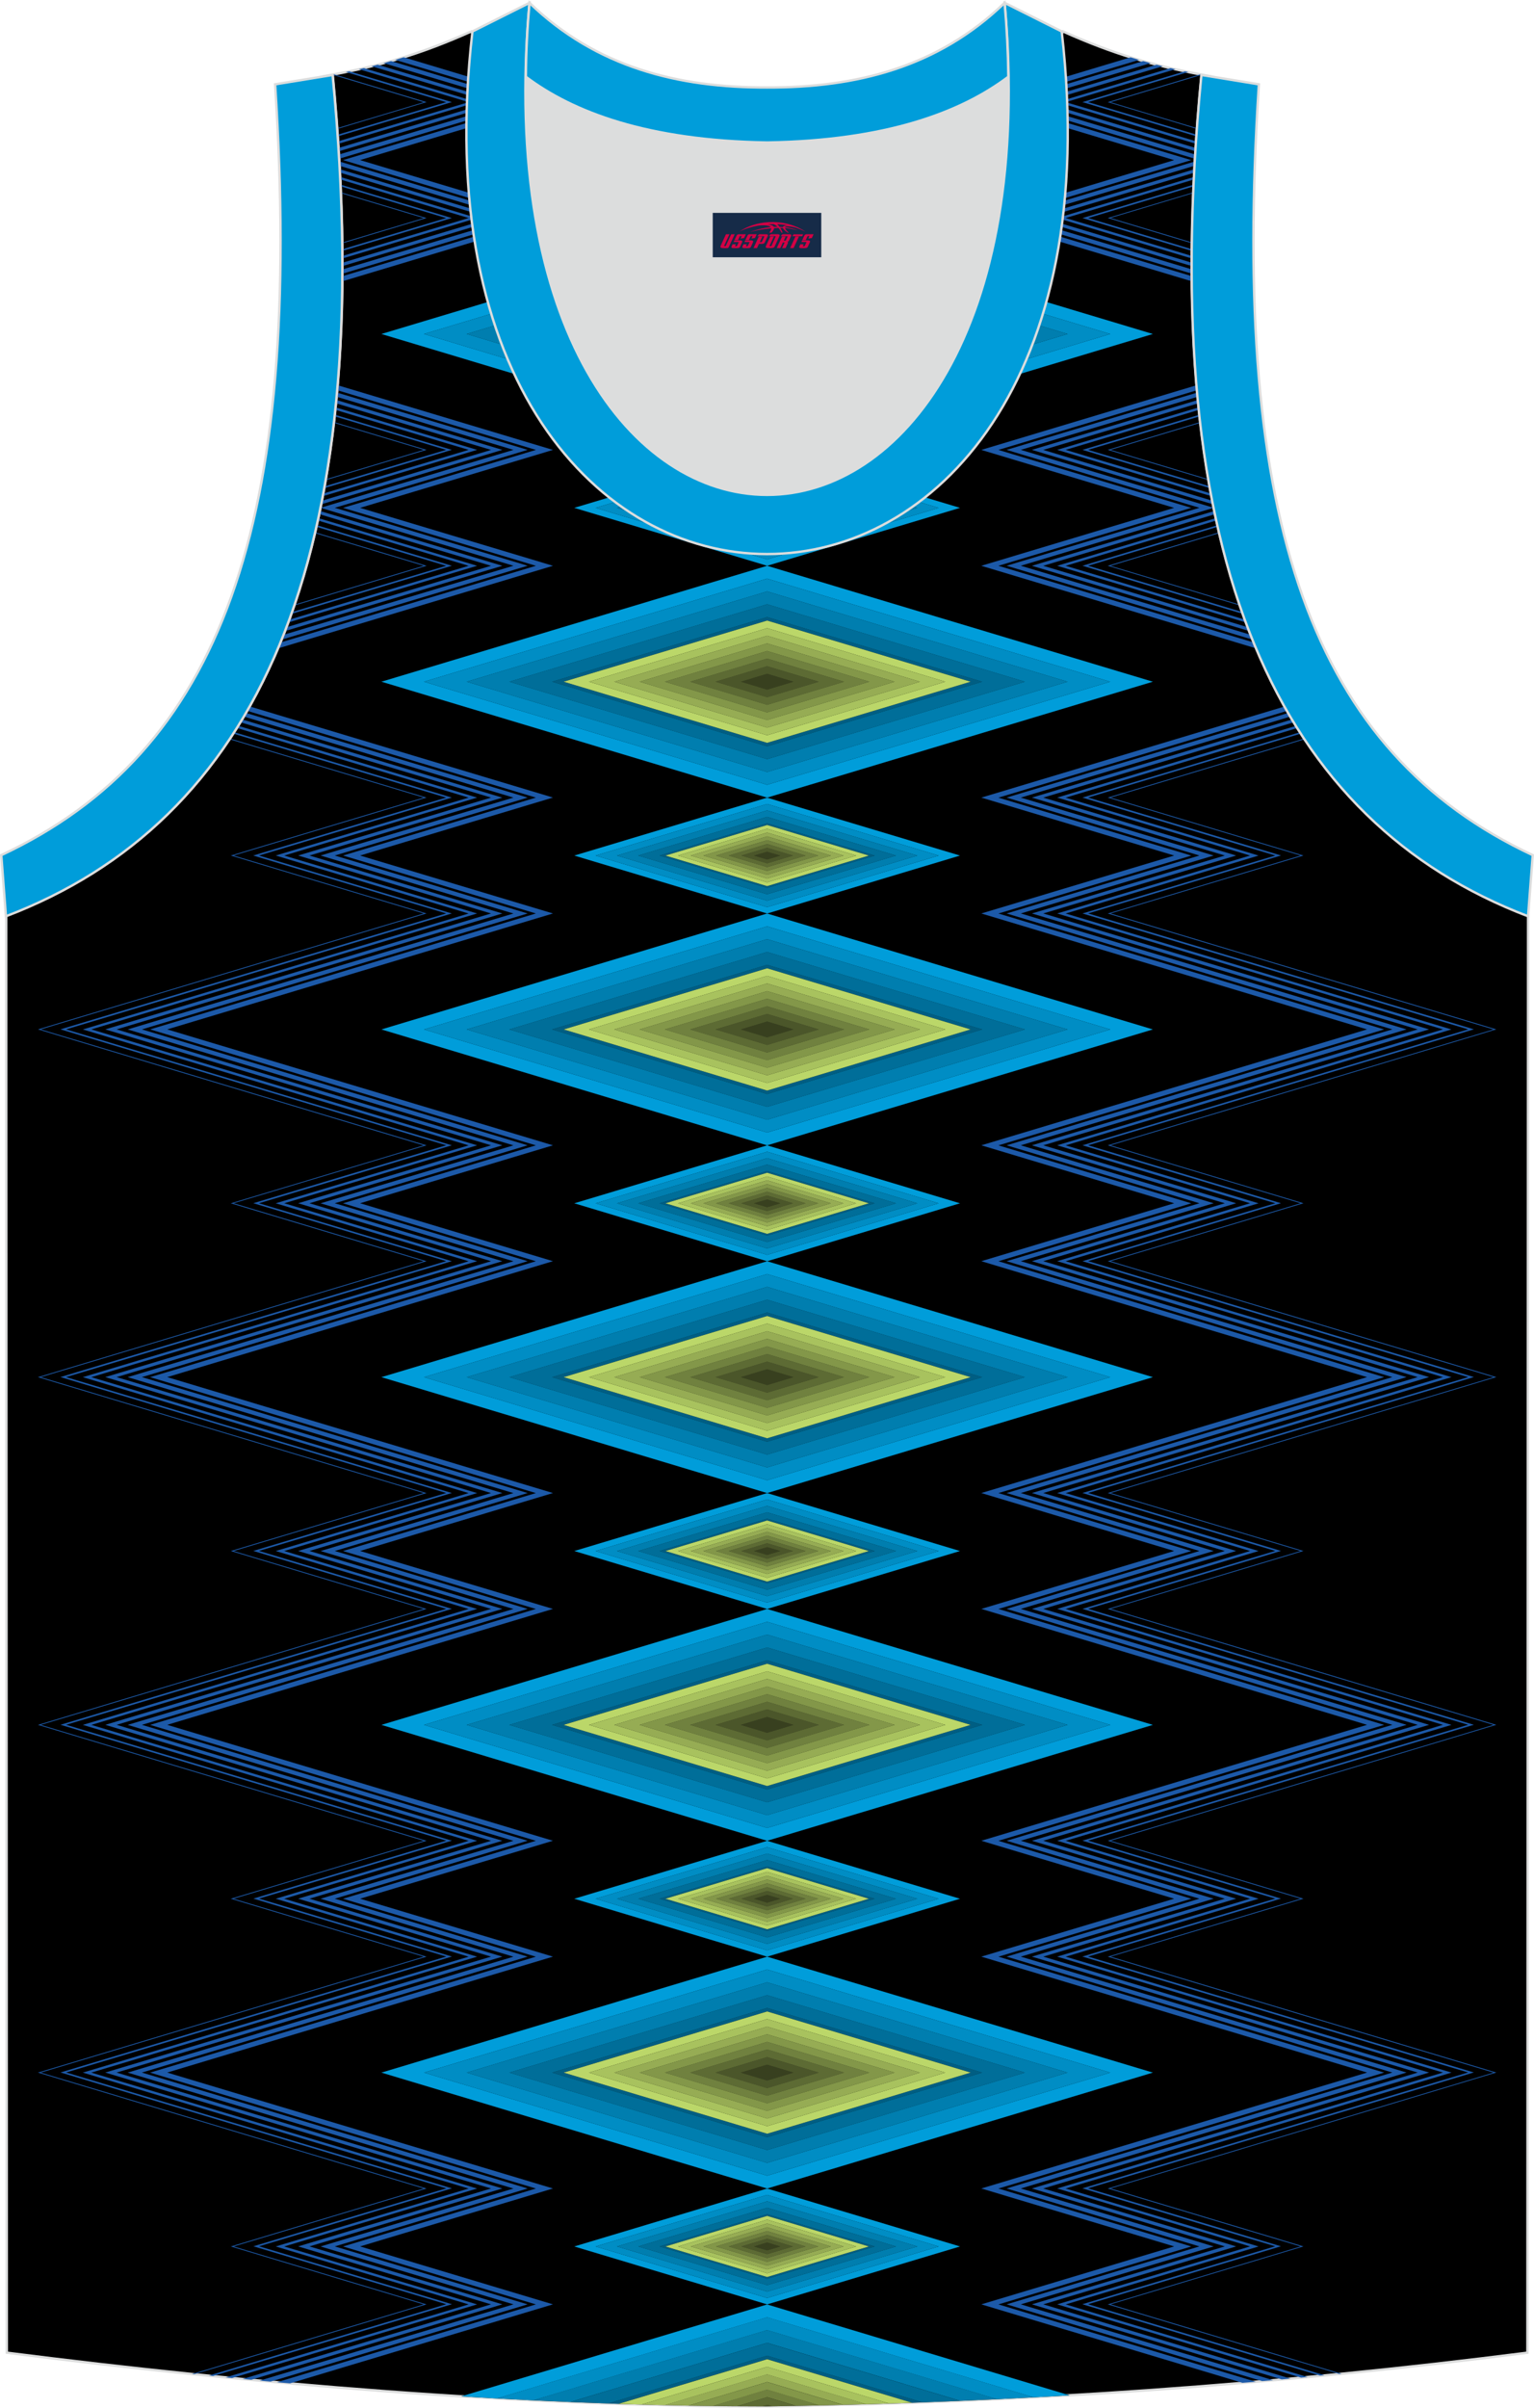 <?xml version="1.0" encoding="utf-8"?>
<!-- Generator: Adobe Illustrator 24.0.1, SVG Export Plug-In . SVG Version: 6.00 Build 0)  -->
<svg xmlns="http://www.w3.org/2000/svg" xmlns:xlink="http://www.w3.org/1999/xlink" version="1.1" id="图层_1" x="0px" y="0px" width="338.74px" height="531.5px" viewBox="0 0 339.28 532.24" enable-background="new 0 0 339.28 532.24" xml:space="preserve">
<path fill-rule="evenodd" clip-rule="evenodd" stroke="#DCDDDD" stroke-width="0.534" stroke-miterlimit="22.926" d="  M169.7,531.98c57.4-0.83,113.35-4.88,168.12-11.86l0.15-317.7c-54.55-20.79-82.69-77.29-72.22-185.97h0.02  c-10.56-1.98-19.61-4.58-30.66-9.55c-8.73,14.71-36.4,24.15-65.44,24.57c-29.04-0.42-56.72-9.86-65.43-24.57  c-11.06,4.96-20.1,7.57-30.67,9.55h0.02C84.06,125.12,55.93,181.62,1.37,202.42l0.14,317.7C55.85,527.04,114.98,531.98,169.7,531.98  L169.7,531.98z"/>
<g>
	<g>
		<g>
			<g>
				<g>
					<path fill-rule="evenodd" clip-rule="evenodd" d="M102.01,529.77l67.66-20.32l66.88,20.09c-22.07,1.3-44.35,2.12-66.86,2.45       l0,0C147.65,531.98,124.89,531.18,102.01,529.77z"/>
					<path fill-rule="evenodd" clip-rule="evenodd" fill="#009DDA" d="M102.01,529.77l67.66-20.32l66.88,20.09       c-2.65,0.16-5.3,0.3-7.95,0.45l-58.93-17.7l-59.76,17.95C107.28,530.08,104.64,529.93,102.01,529.77z"/>
					<path opacity="0.9" fill-rule="evenodd" clip-rule="evenodd" fill="#009DDA" d="M228.6,529.98l-58.93-17.7l-59.76,17.95       c2.68,0.15,5.36,0.29,8.04,0.42l51.72-15.53l50.86,15.28C223.23,530.26,225.92,530.12,228.6,529.98z"/>
					<path opacity="0.8" fill-rule="evenodd" clip-rule="evenodd" fill="#009DDA" d="M220.53,530.39l-50.86-15.28l-51.72,15.53       c2.74,0.13,5.47,0.26,8.2,0.37l43.53-13.07l42.66,12.81C215.07,530.64,217.8,530.52,220.53,530.39z"/>
					<path opacity="0.7" fill-rule="evenodd" clip-rule="evenodd" fill="#009DDA" d="M212.33,530.76l-42.66-12.81l-43.53,13.07       c2.79,0.12,5.58,0.22,8.37,0.32l35.16-10.56L204,531.09C206.78,530.99,209.56,530.88,212.33,530.76z"/>
					<polygon opacity="0.6" fill-rule="evenodd" clip-rule="evenodd" fill="#009DDA" points="134.51,531.34 169.67,520.78        204,531.09 201.71,531.18 169.67,521.55 136.82,531.42      "/>
					<path fill-rule="evenodd" clip-rule="evenodd" fill="#BBD769" d="M201.71,531.18l-32.04-9.62l-32.86,9.87       c1.7,0.06,3.39,0.11,5.08,0.15l27.77-8.34l27.01,8.11C198.36,531.29,200.03,531.24,201.71,531.18z"/>
					<path opacity="0.9" fill-rule="evenodd" clip-rule="evenodd" fill="#BBD769" d="M141.9,531.58l27.77-8.34l27.01,8.11       c-1.69,0.05-3.39,0.11-5.08,0.16l-21.93-6.59l-22.61,6.79C145.34,531.67,143.62,531.62,141.9,531.58z"/>
					<path opacity="0.8" fill-rule="evenodd" clip-rule="evenodd" fill="#BBD769" d="M191.6,531.5l-21.93-6.59l-22.61,6.79       c1.75,0.04,3.49,0.08,5.24,0.11l17.38-5.22l16.8,5.05C188.18,531.6,189.89,531.55,191.6,531.5z"/>
					<path opacity="0.7" fill-rule="evenodd" clip-rule="evenodd" fill="#BBD769" d="M152.29,531.82l17.38-5.22l16.8,5.05       c-1.73,0.04-3.46,0.08-5.19,0.12l-11.61-3.49l-12.05,3.62C155.85,531.88,154.07,531.85,152.29,531.82z"/>
					<path opacity="0.6" fill-rule="evenodd" clip-rule="evenodd" fill="#BBD769" d="M181.28,531.76l-11.61-3.49l-12.05,3.62       c1.81,0.02,3.62,0.04,5.42,0.05l6.64-1.99l6.37,1.91C177.79,531.84,179.54,531.8,181.28,531.76z"/>
					<path opacity="0.5" fill-rule="evenodd" clip-rule="evenodd" fill="#BBD769" d="M163.04,531.95l6.64-1.99l6.37,1.91       c-1.76,0.03-3.53,0.06-5.3,0.09l-1.07-0.32l-1.12,0.34C166.72,531.97,164.88,531.97,163.04,531.95z"/>
					<polygon opacity="0.4" fill-rule="evenodd" clip-rule="evenodd" fill="#BBD769" points="170.74,531.96 169.67,531.64        168.55,531.98 169.7,531.98 169.7,531.98      "/>
				</g>
				<g>
					<g>
						<polygon fill-rule="evenodd" clip-rule="evenodd" points="254.99,458.19 169.67,483.82 84.35,458.19 169.67,432.56       "/>
						<path fill-rule="evenodd" clip-rule="evenodd" fill="#009DDA" d="M254.99,458.19l-85.32,25.63l-85.32-25.63l85.32-25.63        L254.99,458.19L254.99,458.19z M245.56,458.19l-75.89-22.79l-75.88,22.79l75.88,22.79L245.56,458.19z"/>
						<path opacity="0.9" fill-rule="evenodd" clip-rule="evenodd" fill="#009DDA" d="M245.56,458.19l-75.89-22.79l-75.88,22.79        l75.88,22.79L245.56,458.19L245.56,458.19z M236.12,458.19l-66.45,19.96l-66.45-19.96l66.45-19.96L236.12,458.19z"/>
						<path opacity="0.8" fill-rule="evenodd" clip-rule="evenodd" fill="#009DDA" d="M236.12,458.19l-66.45-19.96l-66.45,19.96        l66.45,19.96L236.12,458.19L236.12,458.19z M226.68,458.19l-57.01,17.12l-57.01-17.12l57.01-17.12L226.68,458.19z"/>
						<path opacity="0.7" fill-rule="evenodd" clip-rule="evenodd" fill="#009DDA" d="M226.68,458.19l-57.01-17.12l-57.01,17.12        l57.01,17.12L226.68,458.19L226.68,458.19z M217.24,458.19l-47.57,14.29l-47.57-14.29l47.57-14.29L217.24,458.19z"/>
						<path opacity="0.6" fill-rule="evenodd" clip-rule="evenodd" fill="#009DDA" d="M217.24,458.19l-47.57,14.29l-47.57-14.29        l47.57-14.29L217.24,458.19L217.24,458.19z M214.68,458.19l-45-13.52l-45.01,13.52l45.01,13.52L214.68,458.19z"/>
						<path fill-rule="evenodd" clip-rule="evenodd" fill="#BBD769" d="M214.68,458.19l-45-13.52l-45.01,13.52l45.01,13.52        L214.68,458.19L214.68,458.19z M209.08,458.19l-39.41,11.84l-39.41-11.84l39.41-11.84L209.08,458.19z"/>
						<path opacity="0.9" fill-rule="evenodd" clip-rule="evenodd" fill="#BBD769" d="M209.08,458.19l-39.41,11.84l-39.41-11.84        l39.41-11.84L209.08,458.19L209.08,458.19z M203.48,458.19l-33.81-10.16l-33.81,10.16l33.81,10.15L203.48,458.19z"/>
						<path opacity="0.8" fill-rule="evenodd" clip-rule="evenodd" fill="#BBD769" d="M203.48,458.19l-33.81-10.16l-33.81,10.16        l33.81,10.15L203.48,458.19L203.48,458.19z M197.88,458.19l-28.21,8.47l-28.21-8.47l28.21-8.47L197.88,458.19z"/>
						<path opacity="0.7" fill-rule="evenodd" clip-rule="evenodd" fill="#BBD769" d="M197.88,458.19l-28.21,8.47l-28.21-8.47        l28.21-8.47L197.88,458.19L197.88,458.19z M192.29,458.19l-22.62-6.79l-22.62,6.79l22.62,6.79L192.29,458.19z"/>
						<path opacity="0.6" fill-rule="evenodd" clip-rule="evenodd" fill="#BBD769" d="M192.29,458.19l-22.62-6.79l-22.62,6.79        l22.62,6.79L192.29,458.19L192.29,458.19z M186.69,458.19l-17.02,5.11l-17.02-5.11l17.02-5.11L186.69,458.19z"/>
						<path opacity="0.5" fill-rule="evenodd" clip-rule="evenodd" fill="#BBD769" d="M186.69,458.19l-17.02,5.11l-17.02-5.11        l17.02-5.11L186.69,458.19L186.69,458.19z M181.09,458.19l-11.42-3.43l-11.42,3.43l11.42,3.43L181.09,458.19z"/>
						<path opacity="0.4" fill-rule="evenodd" clip-rule="evenodd" fill="#BBD769" d="M181.09,458.19l-11.42-3.43l-11.42,3.43        l11.42,3.43L181.09,458.19L181.09,458.19z M175.49,458.19l-5.82,1.75l-5.82-1.75l5.82-1.75L175.49,458.19z"/>
						<polygon opacity="0.3" fill-rule="evenodd" clip-rule="evenodd" fill="#BBD769" points="175.49,458.19 169.67,459.94         163.85,458.19 169.67,456.44       "/>
					</g>
					<g>
						<polygon fill-rule="evenodd" clip-rule="evenodd" points="212.33,496.63 169.67,509.44 127.01,496.63 169.67,483.82       "/>
						<path fill-rule="evenodd" clip-rule="evenodd" fill="#009DDA" d="M212.33,496.63l-42.66,12.81l-42.66-12.81l42.66-12.81        L212.33,496.63L212.33,496.63z M207.61,496.63l-37.94-11.4l-37.94,11.4l37.94,11.4L207.61,496.63z"/>
						<path opacity="0.9" fill-rule="evenodd" clip-rule="evenodd" fill="#009DDA" d="M207.61,496.63l-37.94-11.4l-37.94,11.4        l37.94,11.4L207.61,496.63L207.61,496.63z M202.9,496.63l-33.22,9.98l-33.22-9.98l33.22-9.98L202.9,496.63z"/>
						<path opacity="0.8" fill-rule="evenodd" clip-rule="evenodd" fill="#009DDA" d="M202.9,496.63l-33.22-9.98l-33.22,9.98        l33.22,9.98L202.9,496.63L202.9,496.63z M198.18,496.63l-28.5,8.56l-28.51-8.56l28.51-8.56L198.18,496.63z"/>
						<path opacity="0.7" fill-rule="evenodd" clip-rule="evenodd" fill="#009DDA" d="M198.18,496.63l-28.5-8.56l-28.51,8.56        l28.51,8.56L198.18,496.63L198.18,496.63z M193.46,496.63l-23.79,7.14l-23.79-7.14l23.79-7.14L193.46,496.63z"/>
						<path opacity="0.6" fill-rule="evenodd" clip-rule="evenodd" fill="#009DDA" d="M193.46,496.63l-23.79,7.14l-23.79-7.14        l23.79-7.14L193.46,496.63L193.46,496.63z M192.17,496.63l-22.5-6.76l-22.5,6.76l22.5,6.76L192.17,496.63z"/>
						<path fill-rule="evenodd" clip-rule="evenodd" fill="#BBD769" d="M192.17,496.63l-22.5-6.76l-22.5,6.76l22.5,6.76        L192.17,496.63L192.17,496.63z M189.37,496.63l-19.7,5.92l-19.7-5.92l19.7-5.92L189.37,496.63z"/>
						<path opacity="0.9" fill-rule="evenodd" clip-rule="evenodd" fill="#BBD769" d="M189.37,496.63l-19.7,5.92l-19.7-5.92        l19.7-5.92L189.37,496.63L189.37,496.63z M186.58,496.63l-16.91-5.08l-16.9,5.08l16.9,5.08L186.58,496.63z"/>
						<path opacity="0.8" fill-rule="evenodd" clip-rule="evenodd" fill="#BBD769" d="M186.58,496.63l-16.91-5.08l-16.9,5.08        l16.9,5.08L186.58,496.63L186.58,496.63z M183.78,496.63l-14.11,4.24l-14.11-4.24l14.11-4.24L183.78,496.63z"/>
						<path opacity="0.7" fill-rule="evenodd" clip-rule="evenodd" fill="#BBD769" d="M183.78,496.63l-14.11,4.24l-14.11-4.24        l14.11-4.24L183.78,496.63L183.78,496.63z M180.98,496.63l-11.31-3.4l-11.31,3.4l11.31,3.4L180.98,496.63z"/>
						<path opacity="0.6" fill-rule="evenodd" clip-rule="evenodd" fill="#BBD769" d="M180.98,496.63l-11.31-3.4l-11.31,3.4        l11.31,3.4L180.98,496.63L180.98,496.63z M178.18,496.63l-8.51,2.56l-8.51-2.56l8.51-2.56L178.18,496.63z"/>
						<path opacity="0.5" fill-rule="evenodd" clip-rule="evenodd" fill="#BBD769" d="M178.18,496.63l-8.51,2.56l-8.51-2.56        l8.51-2.56L178.18,496.63L178.18,496.63z M175.38,496.63l-5.71-1.72l-5.71,1.72l5.71,1.71L175.38,496.63z"/>
						<path opacity="0.4" fill-rule="evenodd" clip-rule="evenodd" fill="#BBD769" d="M175.38,496.63l-5.71-1.72l-5.71,1.72        l5.71,1.71L175.38,496.63L175.38,496.63z M172.58,496.63l-2.91,0.87l-2.91-0.87l2.91-0.88L172.58,496.63z"/>
						<polygon opacity="0.3" fill-rule="evenodd" clip-rule="evenodd" fill="#BBD769" points="172.58,496.63 169.67,497.5         166.76,496.63 169.67,495.75       "/>
					</g>
				</g>
			</g>
			<g>
				<g>
					<g>
						<polygon fill-rule="evenodd" clip-rule="evenodd" points="254.99,381.31 169.67,406.94 84.35,381.31 169.67,355.68       "/>
						<path fill-rule="evenodd" clip-rule="evenodd" fill="#009DDA" d="M254.99,381.31l-85.32,25.63l-85.32-25.63l85.32-25.63        L254.99,381.31L254.99,381.31z M245.56,381.31l-75.89-22.79l-75.89,22.79l75.89,22.79L245.56,381.31z"/>
						<path opacity="0.9" fill-rule="evenodd" clip-rule="evenodd" fill="#009DDA" d="M245.56,381.31l-75.89-22.79l-75.89,22.79        l75.89,22.79L245.56,381.31L245.56,381.31z M236.12,381.31l-66.45,19.96l-66.45-19.96l66.45-19.96L236.12,381.31z"/>
						<path opacity="0.8" fill-rule="evenodd" clip-rule="evenodd" fill="#009DDA" d="M236.12,381.31l-66.45-19.96l-66.45,19.96        l66.45,19.96L236.12,381.31L236.12,381.31z M226.68,381.31l-57.01,17.12l-57.01-17.12l57.01-17.12L226.68,381.31z"/>
						<path opacity="0.7" fill-rule="evenodd" clip-rule="evenodd" fill="#009DDA" d="M226.68,381.31l-57.01-17.12l-57.01,17.12        l57.01,17.12L226.68,381.31L226.68,381.31z M217.24,381.31l-47.57,14.29l-47.57-14.29l47.57-14.29L217.24,381.31z"/>
						<path opacity="0.6" fill-rule="evenodd" clip-rule="evenodd" fill="#009DDA" d="M217.24,381.31l-47.57,14.29l-47.57-14.29        l47.57-14.29L217.24,381.31L217.24,381.31z M214.67,381.31l-45-13.52l-45.01,13.52l45.01,13.52L214.67,381.31z"/>
						<path fill-rule="evenodd" clip-rule="evenodd" fill="#BBD769" d="M214.67,381.31l-45-13.52l-45.01,13.52l45.01,13.52        L214.67,381.31L214.67,381.31z M209.08,381.31l-39.41,11.84l-39.41-11.84l39.41-11.84L209.08,381.31z"/>
						<path opacity="0.9" fill-rule="evenodd" clip-rule="evenodd" fill="#BBD769" d="M209.08,381.31l-39.41,11.84l-39.41-11.84        l39.41-11.84L209.08,381.31L209.08,381.31z M203.48,381.31l-33.81-10.16l-33.81,10.16l33.81,10.15L203.48,381.31z"/>
						<path opacity="0.8" fill-rule="evenodd" clip-rule="evenodd" fill="#BBD769" d="M203.48,381.31l-33.81-10.16l-33.81,10.16        l33.81,10.15L203.48,381.31L203.48,381.31z M197.88,381.31l-28.21,8.47l-28.21-8.47l28.21-8.47L197.88,381.31z"/>
						<path opacity="0.7" fill-rule="evenodd" clip-rule="evenodd" fill="#BBD769" d="M197.88,381.31l-28.21,8.47l-28.21-8.47        l28.21-8.47L197.88,381.31L197.88,381.31z M192.29,381.31l-22.62-6.79l-22.62,6.79l22.62,6.79L192.29,381.31z"/>
						<path opacity="0.6" fill-rule="evenodd" clip-rule="evenodd" fill="#BBD769" d="M192.29,381.31l-22.62-6.79l-22.62,6.79        l22.62,6.79L192.29,381.31L192.29,381.31z M186.69,381.31l-17.02,5.11l-17.02-5.11l17.02-5.11L186.69,381.31z"/>
						<path opacity="0.5" fill-rule="evenodd" clip-rule="evenodd" fill="#BBD769" d="M186.69,381.31l-17.02,5.11l-17.02-5.11        l17.02-5.11L186.69,381.31L186.69,381.31z M181.09,381.31l-11.42-3.43l-11.42,3.43l11.42,3.43L181.09,381.31z"/>
						<path opacity="0.4" fill-rule="evenodd" clip-rule="evenodd" fill="#BBD769" d="M181.09,381.31l-11.42-3.43l-11.42,3.43        l11.42,3.43L181.09,381.31L181.09,381.31z M175.49,381.31l-5.82,1.75l-5.82-1.75l5.82-1.75L175.49,381.31z"/>
						<polygon opacity="0.3" fill-rule="evenodd" clip-rule="evenodd" fill="#BBD769" points="175.49,381.31 169.67,383.06         163.85,381.31 169.67,379.56       "/>
					</g>
					<g>
						<polygon fill-rule="evenodd" clip-rule="evenodd" points="212.33,419.75 169.67,432.56 127.01,419.75 169.67,406.94       "/>
						<path fill-rule="evenodd" clip-rule="evenodd" fill="#009DDA" d="M212.33,419.75l-42.66,12.81l-42.66-12.81l42.66-12.81        L212.33,419.75L212.33,419.75z M207.61,419.75l-37.94-11.4l-37.94,11.4l37.94,11.4L207.61,419.75z"/>
						<path opacity="0.9" fill-rule="evenodd" clip-rule="evenodd" fill="#009DDA" d="M207.61,419.75l-37.94-11.4l-37.94,11.4        l37.94,11.4L207.61,419.75L207.61,419.75z M202.89,419.75l-33.22,9.98l-33.22-9.98l33.22-9.98L202.89,419.75z"/>
						<path opacity="0.8" fill-rule="evenodd" clip-rule="evenodd" fill="#009DDA" d="M202.89,419.75l-33.22-9.98l-33.22,9.98        l33.22,9.98L202.89,419.75L202.89,419.75z M198.18,419.75l-28.5,8.56l-28.51-8.56l28.51-8.56L198.18,419.75z"/>
						<path opacity="0.7" fill-rule="evenodd" clip-rule="evenodd" fill="#009DDA" d="M198.18,419.75l-28.5-8.56l-28.51,8.56        l28.51,8.56L198.18,419.75L198.18,419.75z M193.46,419.75l-23.79,7.14l-23.79-7.14l23.79-7.14L193.46,419.75z"/>
						<path opacity="0.6" fill-rule="evenodd" clip-rule="evenodd" fill="#009DDA" d="M193.46,419.75l-23.79,7.14l-23.79-7.14        l23.79-7.14L193.46,419.75L193.46,419.75z M192.17,419.75l-22.5-6.76l-22.5,6.76l22.5,6.76L192.17,419.75z"/>
						<path fill-rule="evenodd" clip-rule="evenodd" fill="#BBD769" d="M192.17,419.75l-22.5-6.76l-22.5,6.76l22.5,6.76        L192.17,419.75L192.17,419.75z M189.37,419.75l-19.7,5.92l-19.7-5.92l19.7-5.92L189.37,419.75z"/>
						<path opacity="0.9" fill-rule="evenodd" clip-rule="evenodd" fill="#BBD769" d="M189.37,419.75l-19.7,5.92l-19.7-5.92        l19.7-5.92L189.37,419.75L189.37,419.75z M186.58,419.75l-16.91-5.08l-16.9,5.08l16.9,5.08L186.58,419.75z"/>
						<path opacity="0.8" fill-rule="evenodd" clip-rule="evenodd" fill="#BBD769" d="M186.58,419.75l-16.91-5.08l-16.9,5.08        l16.9,5.08L186.58,419.75L186.58,419.75z M183.78,419.75l-14.11,4.24l-14.11-4.24l14.11-4.24L183.78,419.75z"/>
						<path opacity="0.7" fill-rule="evenodd" clip-rule="evenodd" fill="#BBD769" d="M183.78,419.75l-14.11,4.24l-14.11-4.24        l14.11-4.24L183.78,419.75L183.78,419.75z M180.98,419.75l-11.31-3.4l-11.31,3.4l11.31,3.4L180.98,419.75z"/>
						<path opacity="0.6" fill-rule="evenodd" clip-rule="evenodd" fill="#BBD769" d="M180.98,419.75l-11.31-3.4l-11.31,3.4        l11.31,3.4L180.98,419.75L180.98,419.75z M178.18,419.75l-8.51,2.56l-8.51-2.56l8.51-2.56L178.18,419.75z"/>
						<path opacity="0.5" fill-rule="evenodd" clip-rule="evenodd" fill="#BBD769" d="M178.18,419.75l-8.51,2.56l-8.51-2.56        l8.51-2.56L178.18,419.75L178.18,419.75z M175.38,419.75l-5.71-1.71l-5.71,1.71l5.71,1.72L175.38,419.75z"/>
						<path opacity="0.4" fill-rule="evenodd" clip-rule="evenodd" fill="#BBD769" d="M175.38,419.75l-5.71-1.71l-5.71,1.71        l5.71,1.72L175.38,419.75L175.38,419.75z M172.58,419.75l-2.91,0.87l-2.91-0.87l2.91-0.87L172.58,419.75z"/>
						<polygon opacity="0.3" fill-rule="evenodd" clip-rule="evenodd" fill="#BBD769" points="172.58,419.75 169.67,420.62         166.76,419.75 169.67,418.87       "/>
					</g>
				</g>
				<g>
					<g>
						<polygon fill-rule="evenodd" clip-rule="evenodd" points="254.99,304.43 169.67,330.05 84.35,304.43 169.67,278.8       "/>
						<path fill-rule="evenodd" clip-rule="evenodd" fill="#009DDA" d="M254.99,304.43l-85.32,25.63l-85.32-25.63l85.32-25.63        L254.99,304.43L254.99,304.43z M245.56,304.43l-75.89-22.79l-75.89,22.79l75.89,22.79L245.56,304.43z"/>
						<path opacity="0.9" fill-rule="evenodd" clip-rule="evenodd" fill="#009DDA" d="M245.56,304.43l-75.89-22.79l-75.89,22.79        l75.89,22.79L245.56,304.43L245.56,304.43z M236.12,304.43l-66.45,19.96l-66.45-19.96l66.45-19.96L236.12,304.43z"/>
						<path opacity="0.8" fill-rule="evenodd" clip-rule="evenodd" fill="#009DDA" d="M236.12,304.43l-66.45-19.96l-66.45,19.96        l66.45,19.96L236.12,304.43L236.12,304.43z M226.68,304.43l-57.01,17.12l-57.01-17.12l57.01-17.12L226.68,304.43z"/>
						<path opacity="0.7" fill-rule="evenodd" clip-rule="evenodd" fill="#009DDA" d="M226.68,304.43l-57.01-17.12l-57.01,17.12        l57.01,17.12L226.68,304.43L226.68,304.43z M217.24,304.43l-47.57,14.29l-47.57-14.29l47.57-14.29L217.24,304.43z"/>
						<path opacity="0.6" fill-rule="evenodd" clip-rule="evenodd" fill="#009DDA" d="M217.24,304.43l-47.57,14.29l-47.57-14.29        l47.57-14.29L217.24,304.43L217.24,304.43z M214.67,304.43l-45-13.52l-45.01,13.52l45.01,13.52L214.67,304.43z"/>
						<path fill-rule="evenodd" clip-rule="evenodd" fill="#BBD769" d="M214.67,304.43l-45-13.52l-45.01,13.52l45.01,13.52        L214.67,304.43L214.67,304.43z M209.08,304.43l-39.41,11.84l-39.41-11.84l39.41-11.84L209.08,304.43z"/>
						<path opacity="0.9" fill-rule="evenodd" clip-rule="evenodd" fill="#BBD769" d="M209.08,304.43l-39.41,11.84l-39.41-11.84        l39.41-11.84L209.08,304.43L209.08,304.43z M203.48,304.43l-33.81-10.16l-33.81,10.16l33.81,10.15L203.48,304.43z"/>
						<path opacity="0.8" fill-rule="evenodd" clip-rule="evenodd" fill="#BBD769" d="M203.48,304.43l-33.81-10.16l-33.81,10.16        l33.81,10.15L203.48,304.43L203.48,304.43z M197.88,304.43l-28.21,8.47l-28.21-8.47l28.21-8.47L197.88,304.43z"/>
						<path opacity="0.7" fill-rule="evenodd" clip-rule="evenodd" fill="#BBD769" d="M197.88,304.43l-28.21,8.47l-28.21-8.47        l28.21-8.47L197.88,304.43L197.88,304.43z M192.29,304.43l-22.62-6.79l-22.62,6.79l22.62,6.79L192.29,304.43z"/>
						<path opacity="0.6" fill-rule="evenodd" clip-rule="evenodd" fill="#BBD769" d="M192.29,304.43l-22.62-6.79l-22.62,6.79        l22.62,6.79L192.29,304.43L192.29,304.43z M186.69,304.43l-17.02,5.11l-17.02-5.11l17.02-5.11L186.69,304.43z"/>
						<path opacity="0.5" fill-rule="evenodd" clip-rule="evenodd" fill="#BBD769" d="M186.69,304.43l-17.02,5.11l-17.02-5.11        l17.02-5.11L186.69,304.43L186.69,304.43z M181.09,304.43L169.67,301l-11.42,3.43l11.42,3.43L181.09,304.43z"/>
						<path opacity="0.4" fill-rule="evenodd" clip-rule="evenodd" fill="#BBD769" d="M181.09,304.43L169.67,301l-11.42,3.43        l11.42,3.43L181.09,304.43L181.09,304.43z M175.49,304.43l-5.82,1.75l-5.82-1.75l5.82-1.75L175.49,304.43z"/>
						<polygon opacity="0.3" fill-rule="evenodd" clip-rule="evenodd" fill="#BBD769" points="175.49,304.43 169.67,306.18         163.85,304.43 169.67,302.68       "/>
					</g>
					<g>
						<polygon fill-rule="evenodd" clip-rule="evenodd" points="212.33,342.87 169.67,355.68 127.01,342.87 169.67,330.05       "/>
						<path fill-rule="evenodd" clip-rule="evenodd" fill="#009DDA" d="M212.33,342.87l-42.66,12.81l-42.66-12.81l42.66-12.81        L212.33,342.87L212.33,342.87z M207.61,342.87l-37.94-11.4l-37.94,11.4l37.94,11.4L207.61,342.87z"/>
						<path opacity="0.9" fill-rule="evenodd" clip-rule="evenodd" fill="#009DDA" d="M207.61,342.87l-37.94-11.4l-37.94,11.4        l37.94,11.4L207.61,342.87L207.61,342.87z M202.89,342.87l-33.22,9.98l-33.22-9.98l33.22-9.98L202.89,342.87z"/>
						<path opacity="0.8" fill-rule="evenodd" clip-rule="evenodd" fill="#009DDA" d="M202.89,342.87l-33.22-9.98l-33.22,9.98        l33.22,9.98L202.89,342.87L202.89,342.87z M198.18,342.87l-28.51,8.56l-28.51-8.56l28.51-8.56L198.18,342.87z"/>
						<path opacity="0.7" fill-rule="evenodd" clip-rule="evenodd" fill="#009DDA" d="M198.18,342.87l-28.51-8.56l-28.51,8.56        l28.51,8.56L198.18,342.87L198.18,342.87z M193.46,342.87l-23.79,7.14l-23.79-7.14l23.79-7.14L193.46,342.87z"/>
						<path opacity="0.6" fill-rule="evenodd" clip-rule="evenodd" fill="#009DDA" d="M193.46,342.87l-23.79,7.14l-23.79-7.14        l23.79-7.14L193.46,342.87L193.46,342.87z M192.17,342.87l-22.5-6.76l-22.5,6.76l22.5,6.76L192.17,342.87z"/>
						<path fill-rule="evenodd" clip-rule="evenodd" fill="#BBD769" d="M192.17,342.87l-22.5-6.76l-22.5,6.76l22.5,6.76        L192.17,342.87L192.17,342.87z M189.37,342.87l-19.7,5.92l-19.7-5.92l19.7-5.92L189.37,342.87z"/>
						<path opacity="0.9" fill-rule="evenodd" clip-rule="evenodd" fill="#BBD769" d="M189.37,342.87l-19.7,5.92l-19.7-5.92        l19.7-5.92L189.37,342.87L189.37,342.87z M186.58,342.87l-16.9-5.08l-16.9,5.08l16.9,5.08L186.58,342.87z"/>
						<path opacity="0.8" fill-rule="evenodd" clip-rule="evenodd" fill="#BBD769" d="M186.58,342.87l-16.9-5.08l-16.9,5.08        l16.9,5.08L186.58,342.87L186.58,342.87z M183.78,342.87l-14.11,4.24l-14.11-4.24l14.11-4.24L183.78,342.87z"/>
						<path opacity="0.7" fill-rule="evenodd" clip-rule="evenodd" fill="#BBD769" d="M183.78,342.87l-14.11,4.24l-14.11-4.24        l14.11-4.24L183.78,342.87L183.78,342.87z M180.98,342.87l-11.31-3.4l-11.31,3.4l11.31,3.4L180.98,342.87z"/>
						<path opacity="0.6" fill-rule="evenodd" clip-rule="evenodd" fill="#BBD769" d="M180.98,342.87l-11.31-3.4l-11.31,3.4        l11.31,3.4L180.98,342.87L180.98,342.87z M178.18,342.87l-8.51,2.56l-8.51-2.56l8.51-2.56L178.18,342.87z"/>
						<path opacity="0.5" fill-rule="evenodd" clip-rule="evenodd" fill="#BBD769" d="M178.18,342.87l-8.51,2.56l-8.51-2.56        l8.51-2.56L178.18,342.87L178.18,342.87z M175.38,342.87l-5.71-1.72l-5.71,1.72l5.71,1.71L175.38,342.87z"/>
						<path opacity="0.4" fill-rule="evenodd" clip-rule="evenodd" fill="#BBD769" d="M175.38,342.87l-5.71-1.72l-5.71,1.72        l5.71,1.71L175.38,342.87L175.38,342.87z M172.58,342.87l-2.91,0.87l-2.91-0.87l2.91-0.87L172.58,342.87z"/>
						<polygon opacity="0.3" fill-rule="evenodd" clip-rule="evenodd" fill="#BBD769" points="172.58,342.87 169.67,343.74         166.76,342.87 169.67,341.99       "/>
					</g>
				</g>
			</g>
		</g>
		<g>
			<g>
				<g>
					<g>
						<polygon fill-rule="evenodd" clip-rule="evenodd" points="254.99,227.55 169.67,253.17 84.35,227.55 169.67,201.92       "/>
						<path fill-rule="evenodd" clip-rule="evenodd" fill="#009DDA" d="M254.99,227.55l-85.32,25.63l-85.32-25.63l85.32-25.63        L254.99,227.55L254.99,227.55z M245.56,227.55l-75.89-22.79l-75.89,22.79l75.89,22.79L245.56,227.55z"/>
						<path opacity="0.9" fill-rule="evenodd" clip-rule="evenodd" fill="#009DDA" d="M245.56,227.55l-75.89-22.79l-75.89,22.79        l75.89,22.79L245.56,227.55L245.56,227.55z M236.12,227.55l-66.45,19.96l-66.45-19.96l66.45-19.96L236.12,227.55z"/>
						<path opacity="0.8" fill-rule="evenodd" clip-rule="evenodd" fill="#009DDA" d="M236.12,227.55l-66.45-19.96l-66.45,19.96        l66.45,19.96L236.12,227.55L236.12,227.55z M226.68,227.55l-57.01,17.12l-57.01-17.12l57.01-17.12L226.68,227.55z"/>
						<path opacity="0.7" fill-rule="evenodd" clip-rule="evenodd" fill="#009DDA" d="M226.68,227.55l-57.01-17.12l-57.01,17.12        l57.01,17.12L226.68,227.55L226.68,227.55z M217.24,227.55l-47.57,14.29l-47.57-14.29l47.57-14.29L217.24,227.55z"/>
						<path opacity="0.6" fill-rule="evenodd" clip-rule="evenodd" fill="#009DDA" d="M217.24,227.55l-47.57,14.29l-47.57-14.29        l47.57-14.29L217.24,227.55L217.24,227.55z M214.67,227.55l-45-13.52l-45.01,13.52l45.01,13.52L214.67,227.55z"/>
						<path fill-rule="evenodd" clip-rule="evenodd" fill="#BBD769" d="M214.67,227.55l-45-13.52l-45.01,13.52l45.01,13.52        L214.67,227.55L214.67,227.55z M209.08,227.55l-39.41,11.84l-39.41-11.84l39.41-11.84L209.08,227.55z"/>
						<path opacity="0.9" fill-rule="evenodd" clip-rule="evenodd" fill="#BBD769" d="M209.08,227.55l-39.41,11.84l-39.41-11.84        l39.41-11.84L209.08,227.55L209.08,227.55z M203.48,227.55l-33.81-10.16l-33.81,10.16l33.81,10.15L203.48,227.55z"/>
						<path opacity="0.8" fill-rule="evenodd" clip-rule="evenodd" fill="#BBD769" d="M203.48,227.55l-33.81-10.16l-33.81,10.16        l33.81,10.15L203.48,227.55L203.48,227.55z M197.88,227.55l-28.21,8.47l-28.21-8.47l28.21-8.47L197.88,227.55z"/>
						<path opacity="0.7" fill-rule="evenodd" clip-rule="evenodd" fill="#BBD769" d="M197.88,227.55l-28.21,8.47l-28.21-8.47        l28.21-8.47L197.88,227.55L197.88,227.55z M192.28,227.55l-22.62-6.79l-22.62,6.79l22.62,6.79L192.28,227.55z"/>
						<path opacity="0.6" fill-rule="evenodd" clip-rule="evenodd" fill="#BBD769" d="M192.28,227.55l-22.62-6.79l-22.62,6.79        l22.62,6.79L192.28,227.55L192.28,227.55z M186.69,227.55l-17.02,5.11l-17.02-5.11l17.02-5.11L186.69,227.55z"/>
						<path opacity="0.5" fill-rule="evenodd" clip-rule="evenodd" fill="#BBD769" d="M186.69,227.55l-17.02,5.11l-17.02-5.11        l17.02-5.11L186.69,227.55L186.69,227.55z M181.09,227.55l-11.42-3.43l-11.42,3.43l11.42,3.43L181.09,227.55z"/>
						<path opacity="0.4" fill-rule="evenodd" clip-rule="evenodd" fill="#BBD769" d="M181.09,227.55l-11.42-3.43l-11.42,3.43        l11.42,3.43L181.09,227.55L181.09,227.55z M175.49,227.55l-5.82,1.75l-5.82-1.75l5.82-1.75L175.49,227.55z"/>
						<polygon opacity="0.3" fill-rule="evenodd" clip-rule="evenodd" fill="#BBD769" points="175.49,227.55 169.67,229.3         163.85,227.55 169.67,225.8       "/>
					</g>
					<g>
						<polygon fill-rule="evenodd" clip-rule="evenodd" points="212.33,265.99 169.67,278.8 127.01,265.99 169.67,253.17       "/>
						<path fill-rule="evenodd" clip-rule="evenodd" fill="#009DDA" d="M212.33,265.99l-42.66,12.81l-42.66-12.81l42.66-12.81        L212.33,265.99L212.33,265.99z M207.61,265.99l-37.94-11.4l-37.94,11.4l37.94,11.4L207.61,265.99z"/>
						<path opacity="0.9" fill-rule="evenodd" clip-rule="evenodd" fill="#009DDA" d="M207.61,265.99l-37.94-11.4l-37.94,11.4        l37.94,11.4L207.61,265.99L207.61,265.99z M202.89,265.99l-33.22,9.98l-33.22-9.98l33.22-9.98L202.89,265.99z"/>
						<path opacity="0.8" fill-rule="evenodd" clip-rule="evenodd" fill="#009DDA" d="M202.89,265.99l-33.22-9.98l-33.22,9.98        l33.22,9.98L202.89,265.99L202.89,265.99z M198.18,265.99l-28.51,8.56l-28.51-8.56l28.51-8.56L198.18,265.99z"/>
						<path opacity="0.7" fill-rule="evenodd" clip-rule="evenodd" fill="#009DDA" d="M198.18,265.99l-28.51-8.56l-28.51,8.56        l28.51,8.56L198.18,265.99L198.18,265.99z M193.46,265.99l-23.79,7.14l-23.79-7.14l23.79-7.14L193.46,265.99z"/>
						<path opacity="0.6" fill-rule="evenodd" clip-rule="evenodd" fill="#009DDA" d="M193.46,265.99l-23.79,7.14l-23.79-7.14        l23.79-7.14L193.46,265.99L193.46,265.99z M192.17,265.99l-22.5-6.76l-22.5,6.76l22.5,6.76L192.17,265.99z"/>
						<path fill-rule="evenodd" clip-rule="evenodd" fill="#BBD769" d="M192.17,265.99l-22.5-6.76l-22.5,6.76l22.5,6.76        L192.17,265.99L192.17,265.99z M189.37,265.99l-19.7,5.92l-19.7-5.92l19.7-5.92L189.37,265.99z"/>
						<path opacity="0.9" fill-rule="evenodd" clip-rule="evenodd" fill="#BBD769" d="M189.37,265.99l-19.7,5.92l-19.7-5.92        l19.7-5.92L189.37,265.99L189.37,265.99z M186.57,265.99l-16.91-5.08l-16.9,5.08l16.9,5.08L186.57,265.99z"/>
						<path opacity="0.8" fill-rule="evenodd" clip-rule="evenodd" fill="#BBD769" d="M186.57,265.99l-16.91-5.08l-16.9,5.08        l16.9,5.08L186.57,265.99L186.57,265.99z M183.78,265.99l-14.11,4.24l-14.11-4.24l14.11-4.24L183.78,265.99z"/>
						<path opacity="0.7" fill-rule="evenodd" clip-rule="evenodd" fill="#BBD769" d="M183.78,265.99l-14.11,4.24l-14.11-4.24        l14.11-4.24L183.78,265.99L183.78,265.99z M180.98,265.99l-11.31-3.4l-11.31,3.4l11.31,3.4L180.98,265.99z"/>
						<path opacity="0.6" fill-rule="evenodd" clip-rule="evenodd" fill="#BBD769" d="M180.98,265.99l-11.31-3.4l-11.31,3.4        l11.31,3.4L180.98,265.99L180.98,265.99z M178.18,265.99l-8.51,2.56l-8.51-2.56l8.51-2.56L178.18,265.99z"/>
						<path opacity="0.5" fill-rule="evenodd" clip-rule="evenodd" fill="#BBD769" d="M178.18,265.99l-8.51,2.56l-8.51-2.56        l8.51-2.56L178.18,265.99L178.18,265.99z M175.38,265.99l-5.71-1.72l-5.71,1.72l5.71,1.72L175.38,265.99z"/>
						<path opacity="0.4" fill-rule="evenodd" clip-rule="evenodd" fill="#BBD769" d="M175.38,265.99l-5.71-1.72l-5.71,1.72        l5.71,1.72L175.38,265.99L175.38,265.99z M172.58,265.99l-2.91,0.87l-2.91-0.87l2.91-0.87L172.58,265.99z"/>
						<polygon opacity="0.3" fill-rule="evenodd" clip-rule="evenodd" fill="#BBD769" points="172.58,265.99 169.67,266.86         166.76,265.99 169.67,265.11       "/>
					</g>
				</g>
				<g>
					<g>
						<polygon fill-rule="evenodd" clip-rule="evenodd" points="254.99,150.67 169.67,176.29 84.35,150.67 169.67,125.04       "/>
						<path fill-rule="evenodd" clip-rule="evenodd" fill="#009DDA" d="M254.99,150.67l-85.32,25.63l-85.32-25.63l85.32-25.63        L254.99,150.67L254.99,150.67z M245.55,150.67l-75.89-22.79l-75.89,22.79l75.89,22.79L245.55,150.67z"/>
						<path opacity="0.9" fill-rule="evenodd" clip-rule="evenodd" fill="#009DDA" d="M245.55,150.67l-75.89-22.79l-75.89,22.79        l75.89,22.79L245.55,150.67L245.55,150.67z M236.12,150.67l-66.45,19.96l-66.45-19.96l66.45-19.96L236.12,150.67z"/>
						<path opacity="0.8" fill-rule="evenodd" clip-rule="evenodd" fill="#009DDA" d="M236.12,150.67l-66.45-19.96l-66.45,19.96        l66.45,19.96L236.12,150.67L236.12,150.67z M226.68,150.67l-57.01,17.12l-57.01-17.12l57.01-17.12L226.68,150.67z"/>
						<path opacity="0.7" fill-rule="evenodd" clip-rule="evenodd" fill="#009DDA" d="M226.68,150.67l-57.01-17.12l-57.01,17.12        l57.01,17.12L226.68,150.67L226.68,150.67z M217.24,150.67l-47.57,14.29l-47.57-14.29l47.57-14.29L217.24,150.67z"/>
						<path opacity="0.6" fill-rule="evenodd" clip-rule="evenodd" fill="#009DDA" d="M217.24,150.67l-47.57,14.29l-47.57-14.29        l47.57-14.29L217.24,150.67L217.24,150.67z M214.67,150.67l-45-13.52l-45.01,13.52l45.01,13.52L214.67,150.67z"/>
						<path fill-rule="evenodd" clip-rule="evenodd" fill="#BBD769" d="M214.67,150.67l-45-13.52l-45.01,13.52l45.01,13.52        L214.67,150.67L214.67,150.67z M209.08,150.67l-39.41,11.84l-39.41-11.84l39.41-11.84L209.08,150.67z"/>
						<path opacity="0.9" fill-rule="evenodd" clip-rule="evenodd" fill="#BBD769" d="M209.08,150.67l-39.41,11.84l-39.41-11.84        l39.41-11.84L209.08,150.67L209.08,150.67z M203.48,150.67l-33.81-10.16l-33.81,10.16l33.81,10.15L203.48,150.67z"/>
						<path opacity="0.8" fill-rule="evenodd" clip-rule="evenodd" fill="#BBD769" d="M203.48,150.67l-33.81-10.16l-33.81,10.16        l33.81,10.15L203.48,150.67L203.48,150.67z M197.88,150.67l-28.21,8.47l-28.21-8.47l28.21-8.47L197.88,150.67z"/>
						<path opacity="0.7" fill-rule="evenodd" clip-rule="evenodd" fill="#BBD769" d="M197.88,150.67l-28.21,8.47l-28.21-8.47        l28.21-8.47L197.88,150.67L197.88,150.67z M192.28,150.67l-22.62-6.79l-22.62,6.79l22.62,6.79L192.28,150.67z"/>
						<path opacity="0.6" fill-rule="evenodd" clip-rule="evenodd" fill="#BBD769" d="M192.28,150.67l-22.62-6.79l-22.62,6.79        l22.62,6.79L192.28,150.67L192.28,150.67z M186.69,150.67l-17.02,5.11l-17.02-5.11l17.02-5.11L186.69,150.67z"/>
						<path opacity="0.5" fill-rule="evenodd" clip-rule="evenodd" fill="#BBD769" d="M186.69,150.67l-17.02,5.11l-17.02-5.11        l17.02-5.11L186.69,150.67L186.69,150.67z M181.09,150.67l-11.42-3.43l-11.42,3.43l11.42,3.43L181.09,150.67z"/>
						<path opacity="0.4" fill-rule="evenodd" clip-rule="evenodd" fill="#BBD769" d="M181.09,150.67l-11.42-3.43l-11.42,3.43        l11.42,3.43L181.09,150.67L181.09,150.67z M175.49,150.67l-5.82,1.75l-5.82-1.75l5.82-1.75L175.49,150.67z"/>
						<polygon opacity="0.3" fill-rule="evenodd" clip-rule="evenodd" fill="#BBD769" points="175.49,150.67 169.67,152.42         163.84,150.67 169.67,148.92       "/>
					</g>
					<g>
						<polygon fill-rule="evenodd" clip-rule="evenodd" points="212.33,189.11 169.67,201.92 127.01,189.11 169.67,176.29       "/>
						<path fill-rule="evenodd" clip-rule="evenodd" fill="#009DDA" d="M212.33,189.11l-42.66,12.81l-42.66-12.81l42.66-12.81        L212.33,189.11L212.33,189.11z M207.61,189.11l-37.94-11.4l-37.94,11.4l37.94,11.4L207.61,189.11z"/>
						<path opacity="0.9" fill-rule="evenodd" clip-rule="evenodd" fill="#009DDA" d="M207.61,189.11l-37.94-11.4l-37.94,11.4        l37.94,11.4L207.61,189.11L207.61,189.11z M202.89,189.11l-33.22,9.98l-33.22-9.98l33.22-9.98L202.89,189.11z"/>
						<path opacity="0.8" fill-rule="evenodd" clip-rule="evenodd" fill="#009DDA" d="M202.89,189.11l-33.22-9.98l-33.22,9.98        l33.22,9.98L202.89,189.11L202.89,189.11z M198.17,189.11l-28.51,8.56l-28.51-8.56l28.51-8.56L198.17,189.11z"/>
						<path opacity="0.7" fill-rule="evenodd" clip-rule="evenodd" fill="#009DDA" d="M198.17,189.11l-28.51-8.56l-28.51,8.56        l28.51,8.56L198.17,189.11L198.17,189.11z M193.46,189.11l-23.79,7.14l-23.79-7.14l23.79-7.14L193.46,189.11z"/>
						<path opacity="0.6" fill-rule="evenodd" clip-rule="evenodd" fill="#009DDA" d="M193.46,189.11l-23.79,7.14l-23.79-7.14        l23.79-7.14L193.46,189.11L193.46,189.11z M192.17,189.11l-22.5-6.76l-22.5,6.76l22.5,6.76L192.17,189.11z"/>
						<path fill-rule="evenodd" clip-rule="evenodd" fill="#BBD769" d="M192.17,189.11l-22.5-6.76l-22.5,6.76l22.5,6.76        L192.17,189.11L192.17,189.11z M189.37,189.11l-19.7,5.92l-19.7-5.92l19.7-5.92L189.37,189.11z"/>
						<path opacity="0.9" fill-rule="evenodd" clip-rule="evenodd" fill="#BBD769" d="M189.37,189.11l-19.7,5.92l-19.7-5.92        l19.7-5.92L189.37,189.11L189.37,189.11z M186.57,189.11l-16.9-5.08l-16.91,5.08l16.91,5.08L186.57,189.11z"/>
						<path opacity="0.8" fill-rule="evenodd" clip-rule="evenodd" fill="#BBD769" d="M186.57,189.11l-16.9-5.08l-16.91,5.08        l16.91,5.08L186.57,189.11L186.57,189.11z M183.78,189.11l-14.11,4.24l-14.11-4.24l14.11-4.24L183.78,189.11z"/>
						<path opacity="0.7" fill-rule="evenodd" clip-rule="evenodd" fill="#BBD769" d="M183.78,189.11l-14.11,4.24l-14.11-4.24        l14.11-4.24L183.78,189.11L183.78,189.11z M180.98,189.11l-11.31-3.4l-11.31,3.4l11.31,3.4L180.98,189.11z"/>
						<path opacity="0.6" fill-rule="evenodd" clip-rule="evenodd" fill="#BBD769" d="M180.98,189.11l-11.31-3.4l-11.31,3.4        l11.31,3.4L180.98,189.11L180.98,189.11z M178.18,189.11l-8.51,2.56l-8.51-2.56l8.51-2.56L178.18,189.11z"/>
						<path opacity="0.5" fill-rule="evenodd" clip-rule="evenodd" fill="#BBD769" d="M178.18,189.11l-8.51,2.56l-8.51-2.56        l8.51-2.56L178.18,189.11L178.18,189.11z M175.38,189.11l-5.71-1.72l-5.71,1.72l5.71,1.72L175.38,189.11z"/>
						<path opacity="0.4" fill-rule="evenodd" clip-rule="evenodd" fill="#BBD769" d="M175.38,189.11l-5.71-1.72l-5.71,1.72        l5.71,1.72L175.38,189.11L175.38,189.11z M172.58,189.11l-2.91,0.87l-2.91-0.87l2.91-0.87L172.58,189.11z"/>
						<polygon opacity="0.3" fill-rule="evenodd" clip-rule="evenodd" fill="#BBD769" points="172.58,189.11 169.67,189.98         166.76,189.11 169.67,188.23       "/>
					</g>
				</g>
			</g>
			<g>
				<g>
					<g>
						<polygon fill-rule="evenodd" clip-rule="evenodd" points="254.99,73.79 169.67,99.41 84.34,73.79 169.67,48.16       "/>
						<path fill-rule="evenodd" clip-rule="evenodd" fill="#009DDA" d="M254.99,73.79l-85.32,25.63L84.34,73.79l85.32-25.63        L254.99,73.79L254.99,73.79z M245.55,73.79l-75.89-22.79L93.78,73.79l75.89,22.79L245.55,73.79z"/>
						<path opacity="0.9" fill-rule="evenodd" clip-rule="evenodd" fill="#009DDA" d="M245.55,73.79l-75.89-22.79L93.78,73.79        l75.89,22.79L245.55,73.79L245.55,73.79z M236.12,73.79l-66.45,19.96l-66.45-19.96l66.45-19.96L236.12,73.79z"/>
						<path opacity="0.8" fill-rule="evenodd" clip-rule="evenodd" fill="#009DDA" d="M236.12,73.79l-66.45-19.96l-66.45,19.96        l66.45,19.96L236.12,73.79L236.12,73.79z M226.68,73.79l-57.01,17.12l-57.01-17.12l57.01-17.12L226.68,73.79z"/>
						<path opacity="0.7" fill-rule="evenodd" clip-rule="evenodd" fill="#009DDA" d="M226.68,73.79l-57.01-17.12l-57.01,17.12        l57.01,17.12L226.68,73.79L226.68,73.79z M217.24,73.79l-47.57,14.29L122.1,73.79l47.57-14.29L217.24,73.79z"/>
						<path opacity="0.6" fill-rule="evenodd" clip-rule="evenodd" fill="#009DDA" d="M217.24,73.79l-47.57,14.29L122.1,73.79        l47.57-14.29L217.24,73.79L217.24,73.79z M214.67,73.79l-45-13.52l-45.01,13.52l45.01,13.52L214.67,73.79z"/>
						<path fill-rule="evenodd" clip-rule="evenodd" fill="#BBD769" d="M214.67,73.79l-45-13.52l-45.01,13.52l45.01,13.52        L214.67,73.79L214.67,73.79z M209.08,73.79l-39.41,11.84l-39.41-11.84l39.41-11.84L209.08,73.79z"/>
						<path opacity="0.9" fill-rule="evenodd" clip-rule="evenodd" fill="#BBD769" d="M209.08,73.79l-39.41,11.84l-39.41-11.84        l39.41-11.84L209.08,73.79L209.08,73.79z M203.48,73.79l-33.81-10.16l-33.81,10.16l33.81,10.15L203.48,73.79z"/>
						<path opacity="0.8" fill-rule="evenodd" clip-rule="evenodd" fill="#BBD769" d="M203.48,73.79l-33.81-10.16l-33.81,10.16        l33.81,10.15L203.48,73.79L203.48,73.79z M197.88,73.79l-28.21,8.47l-28.21-8.47l28.21-8.47L197.88,73.79z"/>
						<path opacity="0.7" fill-rule="evenodd" clip-rule="evenodd" fill="#BBD769" d="M197.88,73.79l-28.21,8.47l-28.21-8.47        l28.21-8.47L197.88,73.79L197.88,73.79z M192.28,73.79l-22.62-6.79l-22.62,6.79l22.62,6.79L192.28,73.79z"/>
						<path opacity="0.6" fill-rule="evenodd" clip-rule="evenodd" fill="#BBD769" d="M192.28,73.79l-22.62-6.79l-22.62,6.79        l22.62,6.79L192.28,73.79L192.28,73.79z M186.69,73.79l-17.02,5.11l-17.02-5.11l17.02-5.11L186.69,73.79z"/>
						<path opacity="0.5" fill-rule="evenodd" clip-rule="evenodd" fill="#BBD769" d="M186.69,73.79l-17.02,5.11l-17.02-5.11        l17.02-5.11L186.69,73.79L186.69,73.79z M181.09,73.79l-11.42-3.43l-11.42,3.43l11.42,3.43L181.09,73.79z"/>
						<path opacity="0.4" fill-rule="evenodd" clip-rule="evenodd" fill="#BBD769" d="M181.09,73.79l-11.42-3.43l-11.42,3.43        l11.42,3.43L181.09,73.79L181.09,73.79z M175.49,73.79l-5.82,1.75l-5.82-1.75l5.82-1.75L175.49,73.79z"/>
						<polygon opacity="0.3" fill-rule="evenodd" clip-rule="evenodd" fill="#BBD769" points="175.49,73.79 169.67,75.53         163.84,73.79 169.67,72.04       "/>
					</g>
					<g>
						<polygon fill-rule="evenodd" clip-rule="evenodd" points="212.33,112.23 169.67,125.04 127.01,112.23 169.67,99.41       "/>
						<path fill-rule="evenodd" clip-rule="evenodd" fill="#009DDA" d="M212.33,112.23l-42.66,12.81l-42.66-12.81l42.66-12.81        L212.33,112.23L212.33,112.23z M207.61,112.23l-37.94-11.4l-37.94,11.4l37.94,11.4L207.61,112.23z"/>
						<path opacity="0.9" fill-rule="evenodd" clip-rule="evenodd" fill="#009DDA" d="M207.61,112.23l-37.94-11.4l-37.94,11.4        l37.94,11.4L207.61,112.23L207.61,112.23z M202.89,112.23l-33.22,9.98l-33.22-9.98l33.22-9.98L202.89,112.23z"/>
						<path opacity="0.8" fill-rule="evenodd" clip-rule="evenodd" fill="#009DDA" d="M202.89,112.23l-33.22-9.98l-33.22,9.98        l33.22,9.98L202.89,112.23L202.89,112.23z M198.17,112.23l-28.51,8.56l-28.51-8.56l28.51-8.56L198.17,112.23z"/>
						<path opacity="0.7" fill-rule="evenodd" clip-rule="evenodd" fill="#009DDA" d="M198.17,112.23l-28.51-8.56l-28.51,8.56        l28.51,8.56L198.17,112.23L198.17,112.23z M193.45,112.23l-23.79,7.14l-23.79-7.14l23.79-7.14L193.45,112.23z"/>
						<path opacity="0.6" fill-rule="evenodd" clip-rule="evenodd" fill="#009DDA" d="M193.45,112.23l-23.79,7.14l-23.79-7.14        l23.79-7.14L193.45,112.23L193.45,112.23z M192.17,112.23l-22.5-6.76l-22.5,6.76l22.5,6.76L192.17,112.23z"/>
						<path fill-rule="evenodd" clip-rule="evenodd" fill="#BBD769" d="M192.17,112.23l-22.5-6.76l-22.5,6.76l22.5,6.76        L192.17,112.23L192.17,112.23z M189.37,112.23l-19.7,5.92l-19.7-5.92l19.7-5.92L189.37,112.23z"/>
						<path opacity="0.9" fill-rule="evenodd" clip-rule="evenodd" fill="#BBD769" d="M189.37,112.23l-19.7,5.92l-19.7-5.92        l19.7-5.92L189.37,112.23L189.37,112.23z M186.57,112.23l-16.91-5.08l-16.9,5.08l16.9,5.08L186.57,112.23z"/>
						<path opacity="0.8" fill-rule="evenodd" clip-rule="evenodd" fill="#BBD769" d="M186.57,112.23l-16.91-5.08l-16.9,5.08        l16.9,5.08L186.57,112.23L186.57,112.23z M183.78,112.23l-14.11,4.24l-14.11-4.24l14.11-4.24L183.78,112.23z"/>
						<path opacity="0.7" fill-rule="evenodd" clip-rule="evenodd" fill="#BBD769" d="M183.78,112.23l-14.11,4.24l-14.11-4.24        l14.11-4.24L183.78,112.23L183.78,112.23z M180.98,112.23l-11.31-3.4l-11.31,3.4l11.31,3.4L180.98,112.23z"/>
						<path opacity="0.6" fill-rule="evenodd" clip-rule="evenodd" fill="#BBD769" d="M180.98,112.23l-11.31-3.4l-11.31,3.4        l11.31,3.4L180.98,112.23L180.98,112.23z M178.18,112.23l-8.51,2.56l-8.51-2.56l8.51-2.56L178.18,112.23z"/>
						<path opacity="0.5" fill-rule="evenodd" clip-rule="evenodd" fill="#BBD769" d="M178.18,112.23l-8.51,2.56l-8.51-2.56        l8.51-2.56L178.18,112.23L178.18,112.23z M175.38,112.23l-5.71-1.72l-5.71,1.72l5.71,1.72L175.38,112.23z"/>
						<path opacity="0.4" fill-rule="evenodd" clip-rule="evenodd" fill="#BBD769" d="M175.38,112.23l-5.71-1.72l-5.71,1.72        l5.71,1.72L175.38,112.23L175.38,112.23z M172.58,112.23l-2.91,0.87l-2.91-0.87l2.91-0.87L172.58,112.23z"/>
						<polygon opacity="0.3" fill-rule="evenodd" clip-rule="evenodd" fill="#BBD769" points="172.58,112.23 169.67,113.1         166.76,112.23 169.67,111.35       "/>
					</g>
				</g>
				<g>
					<path fill-rule="evenodd" clip-rule="evenodd" d="M212.33,35.35l-42.66,12.81l-42.66-12.81l20.15-6.05       c7.19,1.31,14.8,2.06,22.51,2.17c7.71-0.11,15.32-0.86,22.51-2.17L212.33,35.35z"/>
					<path fill-rule="evenodd" clip-rule="evenodd" fill="#009DDA" d="M212.33,35.35l-42.66,12.81l-42.66-12.81l20.15-6.05       c1,0.18,2,0.35,3.01,0.51l-18.44,5.54l37.94,11.4l37.94-11.4l-18.44-5.54c1.01-0.16,2.02-0.33,3.01-0.51L212.33,35.35z"/>
					<path opacity="0.9" fill-rule="evenodd" clip-rule="evenodd" fill="#009DDA" d="M207.61,35.35l-18.44-5.54       c-1.05,0.17-2.11,0.32-3.18,0.46l16.9,5.08l-33.22,9.98l-33.22-9.98l16.9-5.08c-1.07-0.14-2.13-0.3-3.18-0.46l-18.44,5.54       l37.94,11.4L207.61,35.35z"/>
					<path opacity="0.8" fill-rule="evenodd" clip-rule="evenodd" fill="#009DDA" d="M202.89,35.35l-16.9-5.08       c-1.12,0.15-2.24,0.28-3.37,0.41l15.55,4.67l-28.5,8.56l-28.51-8.56l15.55-4.67c-1.13-0.12-2.25-0.26-3.37-0.41l-16.9,5.08       l33.22,9.98L202.89,35.35z"/>
					<path opacity="0.7" fill-rule="evenodd" clip-rule="evenodd" fill="#009DDA" d="M198.17,35.35l-15.55-4.67       c-1.19,0.13-2.38,0.24-3.58,0.34l14.41,4.33l-23.79,7.14l-23.79-7.14l14.41-4.33c-1.2-0.1-2.4-0.21-3.58-0.34l-15.55,4.67       l28.51,8.56L198.17,35.35z"/>
					<path opacity="0.6" fill-rule="evenodd" clip-rule="evenodd" fill="#009DDA" d="M193.45,35.35l-23.79,7.14l-23.79-7.14       l14.41-4.33c0.34,0.03,0.68,0.05,1.02,0.08l-14.15,4.25l22.5,6.76l22.5-6.76l-14.15-4.25c0.34-0.03,0.68-0.05,1.02-0.08       L193.45,35.35z"/>
					<path fill-rule="evenodd" clip-rule="evenodd" fill="#BBD769" d="M192.17,35.35l-14.15-4.25c-0.76,0.06-1.53,0.11-2.3,0.15       l13.65,4.1l-19.7,5.92l-19.7-5.92l13.65-4.1c-0.77-0.04-1.53-0.09-2.3-0.15l-14.15,4.25l22.5,6.76L192.17,35.35z"/>
					<path opacity="0.9" fill-rule="evenodd" clip-rule="evenodd" fill="#BBD769" d="M189.37,35.35l-19.7,5.92l-19.7-5.92l13.65-4.1       c0.8,0.05,1.6,0.09,2.4,0.12l-13.26,3.98l16.9,5.08l16.91-5.08l-13.26-3.98c0.8-0.03,1.6-0.07,2.4-0.12L189.37,35.35z"/>
					<path opacity="0.8" fill-rule="evenodd" clip-rule="evenodd" fill="#BBD769" d="M186.57,35.35l-13.26-3.98       c-0.84,0.03-1.69,0.06-2.53,0.08l12.99,3.9l-14.11,4.24l-14.11-4.24l12.99-3.9c-0.85-0.02-1.69-0.05-2.53-0.08l-13.26,3.98       l16.9,5.08L186.57,35.35z"/>
					<path opacity="0.7" fill-rule="evenodd" clip-rule="evenodd" fill="#BBD769" d="M183.77,35.35l-14.11,4.24l-14.11-4.24       l12.99-3.9c0.37,0.01,0.75,0.02,1.12,0.02c0.37-0.01,0.75-0.01,1.12-0.02L183.77,35.35L183.77,35.35z M180.98,35.35l-11.31-3.4       l-11.31,3.4l11.31,3.4L180.98,35.35z"/>
					<path opacity="0.6" fill-rule="evenodd" clip-rule="evenodd" fill="#BBD769" d="M180.98,35.35l-11.31-3.4l-11.31,3.4l11.31,3.4       L180.98,35.35L180.98,35.35z M178.18,35.35l-8.51,2.56l-8.51-2.56l8.51-2.56L178.18,35.35z"/>
					<path opacity="0.5" fill-rule="evenodd" clip-rule="evenodd" fill="#BBD769" d="M178.18,35.35l-8.51,2.56l-8.51-2.56l8.51-2.56       L178.18,35.35L178.18,35.35z M175.38,35.35l-5.71-1.72l-5.71,1.72l5.71,1.72L175.38,35.35z"/>
					<path opacity="0.4" fill-rule="evenodd" clip-rule="evenodd" fill="#BBD769" d="M175.38,35.35l-5.71-1.72l-5.71,1.72l5.71,1.72       L175.38,35.35L175.38,35.35z M172.58,35.35l-2.91,0.87l-2.91-0.87l2.91-0.87L172.58,35.35z"/>
					<polygon opacity="0.3" fill-rule="evenodd" clip-rule="evenodd" fill="#BBD769" points="172.58,35.34 169.67,36.22        166.76,35.34 169.67,34.47      "/>
				</g>
			</g>
		</g>
	</g>
	<g>
		<g>
			<path fill-rule="evenodd" clip-rule="evenodd" fill="#1C59A8" d="M252.86,13.45l-30.23,9.08l41.67,12.52l0.06-0.93l-38.59-11.59     l28.72-8.63C253.95,13.75,253.41,13.6,252.86,13.45L252.86,13.45z M264.27,35.65l-41.64,12.5l40.96,12.3     c0-0.32-0.01-0.63-0.01-0.95l-37.81-11.36l38.44-11.55L264.27,35.65L264.27,35.65z M264.79,86.75l-42.16,12.66l42.66,12.81     l-42.66,12.81l54.44,16.35c-0.14-0.36-0.29-0.71-0.43-1.07l-50.87-15.28l42.66-12.81l-42.66-12.81l39.1-11.74     C264.85,87.36,264.82,87.05,264.79,86.75L264.79,86.75z M284.96,157.57l-62.33,18.72l42.66,12.81l-42.66,12.81l85.32,25.63     l-85.32,25.63l42.66,12.81l-42.66,12.81l85.32,25.63l-85.32,25.63l42.66,12.81l-42.66,12.81l85.32,25.63l-85.32,25.63     l42.66,12.81l-42.66,12.81l85.32,25.63l-85.32,25.63l42.66,12.81l-42.66,12.81l56.51,16.97l2.43-0.21l-55.8-16.76l42.66-12.81     l-42.66-12.81l85.32-25.63l-85.32-25.63l42.66-12.81l-42.66-12.81l85.32-25.63l-85.32-25.63l42.66-12.81l-42.66-12.81     l85.32-25.63l-85.32-25.63l42.66-12.81l-42.66-12.81l85.32-25.63l-85.32-25.63l42.66-12.81l-42.66-12.81l59.65-17.92     C285.27,158.11,285.12,157.84,284.96,157.57z"/>
			<path fill-rule="evenodd" clip-rule="evenodd" fill="#1C59A8" d="M255.8,14.25l-27.58,8.28l36.18,10.87l0.04-0.74l-33.71-10.13     l26.43-7.94C256.71,14.48,256.25,14.36,255.8,14.25L255.8,14.25z M264.18,37.36l-35.95,10.8l35.37,10.62l0-0.75l-32.86-9.87     l33.4-10.03L264.18,37.36L264.18,37.36z M264.94,88.38l-36.72,11.03l40.07,12.04c-0.05-0.27-0.11-0.53-0.16-0.8l-37.39-11.23     l34.28-10.3C264.99,88.87,264.96,88.63,264.94,88.38L264.94,88.38z M268.6,112.91l-40.37,12.13l48.08,14.44     c-0.11-0.28-0.21-0.57-0.32-0.85l-45.25-13.59l38-11.41C268.69,113.39,268.65,113.15,268.6,112.91L268.6,112.91z M285.81,159     l-57.58,17.29l42.66,12.81l-42.66,12.81l85.32,25.63l-85.32,25.63l42.66,12.81l-42.66,12.81l85.32,25.63l-85.32,25.63     l42.66,12.81l-42.66,12.81l85.32,25.63l-85.32,25.63l42.66,12.81l-42.66,12.81l85.32,25.63l-85.32,25.63l42.66,12.81     l-42.66,12.81l55.24,16.59l1.93-0.18l-54.65-16.41l42.66-12.81l-42.66-12.81l85.32-25.63l-85.32-25.63l42.66-12.81l-42.66-12.81     l85.32-25.63l-85.32-25.63l42.66-12.81l-42.66-12.81l85.32-25.63l-85.32-25.63l42.66-12.81l-42.66-12.81l85.32-25.63     l-85.32-25.63l42.66-12.81l-42.66-12.81l55.46-16.66C286.06,159.42,285.93,159.21,285.81,159z"/>
			<path fill-rule="evenodd" clip-rule="evenodd" fill="#1C59A8" d="M258.88,15l-25.06,7.53l30.69,9.22l0.04-0.56l-28.84-8.66     l24.24-7.28C259.59,15.17,259.23,15.08,258.88,15L258.88,15z M264.09,39.06l-30.28,9.09l29.78,8.95l0-0.57l-27.9-8.38l28.36-8.52     L264.09,39.06L264.09,39.06z M265.11,90.01l-31.29,9.4l34.13,10.25l-0.11-0.6l-32.14-9.65l29.47-8.85L265.11,90.01L265.11,90.01z      M268.93,114.49l-35.11,10.55l41.78,12.55c-0.08-0.21-0.16-0.42-0.24-0.64l-39.66-11.91l33.34-10.02     C269.01,114.84,268.96,114.67,268.93,114.49L268.93,114.49z M286.67,160.42l-52.85,15.87l42.66,12.81l-42.66,12.81l85.32,25.63     l-85.32,25.63l42.66,12.81l-42.66,12.81l85.32,25.63l-85.32,25.63l42.66,12.81l-42.66,12.81l85.32,25.63l-85.32,25.63     l42.66,12.81l-42.66,12.81l85.32,25.63l-84.46,25.37l-0.86,0.26l42.66,12.81l-42.66,12.81l53.93,16.2l1.44-0.13l-53.48-16.06     l42.66-12.81l-42.66-12.81l85.32-25.63l-85.32-25.63l42.66-12.81l-42.66-12.81l85.32-25.63l-85.32-25.63l42.66-12.81     l-42.66-12.81l85.32-25.63L235.7,278.8l42.66-12.81l-42.66-12.81l85.32-25.63l-85.32-25.63l42.66-12.81l-42.66-12.81l51.27-15.4     L286.67,160.42z"/>
			<path fill-rule="evenodd" clip-rule="evenodd" fill="#1C59A8" d="M262.09,15.71l-22.69,6.81l25.21,7.57l0.03-0.37l-23.98-7.2     l22.17-6.66L262.09,15.71L262.09,15.71z M264.01,40.77l-24.6,7.39l24.2,7.27l0-0.38l-22.94-6.89l23.33-7.01L264.01,40.77     L264.01,40.77z M265.28,91.64l-25.87,7.77l28.21,8.47l-0.07-0.4l-26.88-8.07l24.65-7.4L265.28,91.64L265.28,91.64z      M269.28,116.06l-29.87,8.97l35.5,10.66l-0.15-0.42l-34.1-10.24l28.7-8.62L269.28,116.06L269.28,116.06z M287.57,161.83     l-48.16,14.46l42.66,12.81l-42.66,12.81l85.32,25.63l-85.32,25.63l42.66,12.81l-42.66,12.81l85.32,25.63l-84.75,25.45l-0.58,0.17     l42.66,12.81l-42.66,12.81l85.32,25.63l-84.75,25.45l-0.58,0.17l42.66,12.81l-42.66,12.81l85.32,25.63l-84.75,25.45l-0.58,0.17     l42.66,12.81l-42.66,12.81l52.59,15.79l0.95-0.09l-52.28-15.7l42.66-12.81l-42.66-12.81l84.75-25.45l0.58-0.17l-85.32-25.63     l42.66-12.81l-42.66-12.81l84.75-25.45l0.58-0.17l-85.32-25.63l42.66-12.81l-42.66-12.81l85.32-25.63l-85.32-25.63l42.66-12.81     l-42.66-12.81l85.32-25.63l-85.32-25.63l42.66-12.81l-42.66-12.81l47.11-14.15L287.57,161.83z"/>
			<path fill-rule="evenodd" clip-rule="evenodd" fill="#1C59A8" d="M265.45,16.38L245,22.53l19.74,5.93l0.01-0.18l-19.13-5.74     l20.12-6.04l0-0.04h0.02L265.45,16.38L265.45,16.38z M263.94,42.47L245,48.15l18.63,5.59l0-0.19l-18-5.41l18.3-5.5L263.94,42.47     L263.94,42.47z M265.46,93.26L245,99.41l22.31,6.7l-0.03-0.2l-21.65-6.5l19.86-5.96L265.46,93.26L265.46,93.26z M269.63,117.64     l-24.35,7.31l-0.29,0.09l29.25,8.79l-0.07-0.21l-28.55-8.57l24.05-7.22L269.63,117.64L269.63,117.64z M288.48,163.23L245,176.29     l42.66,12.81L245,201.92l85.32,25.63L245,253.17l42.66,12.81l-42.37,12.73L245,278.8l85.32,25.63L245,330.05l42.66,12.81     L245,355.68l85.32,25.63L245,406.93l42.66,12.81L245,432.56l85.32,25.63L245,483.82l42.66,12.81L245,509.44l51.22,15.38     l0.47-0.05l-51.06-15.34l42.66-12.81l-42.66-12.81l85.32-25.63l-85.32-25.63l42.66-12.81l-42.66-12.81l85.32-25.63l-85.32-25.63     l42.66-12.81l-42.66-12.81l85.32-25.63l-85.32-25.63l42.66-12.81l-42.66-12.81l85.32-25.63l-85.32-25.63l42.66-12.81     l-42.66-12.81l42.96-12.9L288.48,163.23z"/>
			<path fill-rule="evenodd" clip-rule="evenodd" fill="#1C59A8" d="M277.74,526.54l-56.92-17.1l42.66-12.81l-42.66-12.81     l85.32-25.63l-85.32-25.63l42.66-12.81l-42.66-12.81l85.32-25.63l-85.32-25.63l42.66-12.81l-42.66-12.81l85.32-25.63     l-85.32-25.63l42.66-12.81l-42.66-12.81l85.32-25.63l-85.32-25.63l42.66-12.81l-42.66-12.81l63.88-19.19     c-0.19-0.32-0.37-0.64-0.56-0.97l-67.1,20.15l42.66,12.81l-42.66,12.81l85.32,25.63l-85.32,25.63l42.66,12.81l-42.66,12.81     l85.32,25.63l-85.32,25.63l42.66,12.81l-42.66,12.81l85.32,25.63l-85.32,25.63l42.66,12.81l-42.66,12.81l85.32,25.63     l-85.32,25.63l42.66,12.81l-42.66,12.81l57.76,17.35C275.78,526.71,276.76,526.63,277.74,526.54L277.74,526.54z M277.32,142.01     l-56.51-16.97l42.66-12.81l-42.66-12.81l43.93-13.2c-0.03-0.37-0.07-0.73-0.1-1.1l-47.61,14.3l42.66,12.81l-42.66,12.81     l60.82,18.27C277.68,142.87,277.5,142.44,277.32,142.01L277.32,142.01z M263.6,61.01l-42.79-12.85l42.66-12.81l-42.66-12.81     l31.12-9.35c-0.63-0.18-1.25-0.37-1.88-0.57l-33.01,9.92l42.66,12.81l-42.66,12.81l46.57,13.99L263.6,61.01z"/>
		</g>
		<g>
			<path fill-rule="evenodd" clip-rule="evenodd" fill="#1C59A8" d="M86.48,13.45l30.23,9.08L75.03,35.04l-0.06-0.93l38.59-11.59     L84.85,13.9C85.39,13.76,85.93,13.6,86.48,13.45L86.48,13.45z M75.07,35.65l41.64,12.51l-40.96,12.3c0-0.32,0.01-0.63,0.01-0.95     l37.82-11.36L75.12,36.61L75.07,35.65L75.07,35.65z M74.54,86.75l42.16,12.66l-42.66,12.81l42.66,12.81l-54.44,16.35     c0.14-0.36,0.29-0.71,0.43-1.07l50.87-15.28L70.9,112.22l42.66-12.81l-39.1-11.74C74.49,87.36,74.52,87.05,74.54,86.75     L74.54,86.75z M54.37,157.57l62.33,18.72L74.04,189.1l42.66,12.81l-85.32,25.63l85.32,25.63l-42.66,12.81l42.66,12.81     l-85.32,25.63l85.32,25.63l-42.66,12.81l42.66,12.81l-85.32,25.63l85.32,25.63l-42.66,12.81l42.66,12.81l-85.32,25.63     l85.32,25.63l-42.66,12.81l42.66,12.81l-56.86,17.08l-2.4-0.22l56.13-16.86L70.9,496.63l42.66-12.81l-85.32-25.63l85.32-25.63     L70.9,419.75l42.66-12.81l-85.32-25.63l85.32-25.63L70.9,342.87l42.66-12.81l-85.32-25.63l85.32-25.63L70.9,265.99l42.66-12.81     l-85.32-25.63l85.32-25.63L70.9,189.1l42.66-12.81l-59.65-17.92C54.07,158.11,54.22,157.84,54.37,157.57z"/>
			<path fill-rule="evenodd" clip-rule="evenodd" fill="#1C59A8" d="M83.54,14.25l27.57,8.28L74.93,33.4l-0.05-0.74l33.72-10.13     l-26.42-7.94C82.63,14.48,83.09,14.36,83.54,14.25L83.54,14.25z M75.16,37.36l35.95,10.8L75.75,58.78l0-0.75l32.86-9.87     L75.2,38.12L75.16,37.36L75.16,37.36z M74.4,88.38l36.72,11.03l-40.07,12.04c0.05-0.27,0.11-0.53,0.16-0.8l37.4-11.23     l-34.28-10.3C74.35,88.87,74.37,88.63,74.4,88.38L74.4,88.38z M70.74,112.91l40.37,12.13l-48.09,14.44     c0.11-0.28,0.21-0.57,0.32-0.85l45.25-13.59L70.6,113.62C70.65,113.39,70.69,113.15,70.74,112.91L70.74,112.91z M53.53,159     l57.58,17.3L68.45,189.1l42.66,12.81l-85.32,25.63l85.32,25.63l-42.66,12.81l42.66,12.81l-85.32,25.63l85.32,25.63l-42.66,12.81     l42.66,12.81l-85.32,25.63l85.32,25.63l-42.66,12.81l42.66,12.81l-85.32,25.63l85.32,25.63l-42.66,12.81l42.66,12.81     l-55.54,16.68l-1.91-0.18l54.94-16.5l-42.66-12.81l42.66-12.81l-85.32-25.63l85.32-25.63l-42.66-12.81l42.66-12.81l-85.32-25.63     l85.32-25.63l-42.66-12.81l42.66-12.81l-85.32-25.63l85.32-25.63l-42.66-12.81l42.66-12.81l-85.32-25.63l85.32-25.63L65.94,189.1     l42.66-12.81l-55.46-16.66C53.27,159.42,53.4,159.21,53.53,159z"/>
			<path fill-rule="evenodd" clip-rule="evenodd" fill="#1C59A8" d="M80.47,15l25.06,7.53l-30.69,9.22l-0.04-0.56l28.84-8.66     L79.4,15.25C79.75,15.17,80.11,15.08,80.47,15L80.47,15z M75.25,39.06l30.28,9.09L75.74,57.1l0-0.57l27.9-8.38l-28.36-8.52     L75.25,39.06L75.25,39.06z M74.23,90.01l31.3,9.4l-34.14,10.25l0.11-0.6l32.14-9.65l-29.47-8.85L74.23,90.01L74.23,90.01z      M70.41,114.49l35.11,10.55l-41.78,12.55c0.08-0.21,0.16-0.42,0.24-0.64l39.66-11.91l-33.35-10.02     C70.33,114.84,70.37,114.67,70.41,114.49L70.41,114.49z M52.67,160.41l52.86,15.88L62.86,189.1l42.66,12.81L20.2,227.54     l85.33,25.63l-42.66,12.81l42.66,12.81L20.2,304.43l85.33,25.63l-42.66,12.81l42.66,12.81L20.2,381.31l85.33,25.63l-42.66,12.81     l42.66,12.81L20.2,458.19l84.46,25.37l0.86,0.26l-42.66,12.81l42.66,12.81l-54.19,16.28l-1.42-0.14l53.73-16.14l-42.66-12.81     l42.66-12.81l-85.32-25.63l85.32-25.63l-42.66-12.81l42.66-12.81l-85.32-25.63l85.32-25.63l-42.66-12.81l42.66-12.81     l-85.32-25.63l85.32-25.63l-42.66-12.81l42.66-12.81l-85.32-25.63l85.32-25.63L60.98,189.1l42.66-12.81l-51.27-15.4L52.67,160.41     z"/>
			<path fill-rule="evenodd" clip-rule="evenodd" fill="#1C59A8" d="M77.25,15.71l22.69,6.81L74.72,30.1l-0.03-0.37l23.99-7.2     L76.5,15.87L77.25,15.71L77.25,15.71z M75.33,40.77l24.6,7.39l-24.2,7.27l0-0.38l22.95-6.89l-23.33-7.01L75.33,40.77L75.33,40.77     z M74.06,91.64l25.87,7.77l-28.21,8.47l0.07-0.4l26.88-8.07L74.02,92L74.06,91.64L74.06,91.64z M70.06,116.06l29.87,8.97     L64.43,135.7l0.15-0.42l34.1-10.24l-28.7-8.62L70.06,116.06L70.06,116.06z M51.77,161.82l48.16,14.47L57.27,189.1l42.66,12.81     l-85.32,25.63l85.32,25.63l-42.66,12.81l42.66,12.81l-85.32,25.63l84.75,25.45l0.58,0.17l-42.66,12.81l42.66,12.81l-85.32,25.63     l84.75,25.45l0.58,0.17l-42.66,12.81l42.66,12.81l-85.32,25.63l84.75,25.45l0.58,0.17l-42.66,12.81l42.66,12.81l-52.81,15.86     l-0.94-0.09l52.5-15.77l-42.66-12.81l42.66-12.81l-84.75-25.45l-0.58-0.17l85.32-25.63l-42.66-12.81l42.66-12.81l-84.75-25.45     l-0.58-0.17l85.32-25.63l-42.66-12.81l42.66-12.81l-85.32-25.63l85.32-25.63l-42.66-12.81l42.66-12.81l-85.32-25.63l85.32-25.63     L56.01,189.1l42.66-12.81l-47.11-14.15L51.77,161.82z"/>
			<path fill-rule="evenodd" clip-rule="evenodd" fill="#1C59A8" d="M73.89,16.38l20.46,6.14L74.6,28.46l-0.01-0.18l19.13-5.74     l-20.12-6.04l0-0.04h-0.02L73.89,16.38L73.89,16.38z M75.4,42.47l18.94,5.69l-18.63,5.6l0-0.19l18-5.41l-18.31-5.5L75.4,42.47     L75.4,42.47z M73.88,93.26l20.47,6.15l-22.31,6.7l0.03-0.2l21.65-6.5l-19.86-5.97L73.88,93.26L73.88,93.26z M69.71,117.64     l24.35,7.31l0.29,0.09l-29.25,8.79l0.07-0.21l28.55-8.58l-24.05-7.22L69.71,117.64L69.71,117.64z M50.86,163.23l43.48,13.06     L51.68,189.1l42.66,12.81L9.02,227.54l85.32,25.63l-42.66,12.81l42.37,12.73l0.29,0.09L9.02,304.43l85.32,25.63l-42.66,12.81     l42.66,12.81L9.02,381.31l85.32,25.63l-42.66,12.81l42.66,12.81L9.02,458.19l85.32,25.63l-42.66,12.81l42.66,12.81l-51.41,15.44     l-0.47-0.05l51.25-15.39l-42.66-12.81l42.66-12.81L8.39,458.19l85.32-25.63l-42.66-12.81l42.66-12.81L8.39,381.31l85.32-25.63     l-42.66-12.81l42.66-12.81L8.39,304.43l85.32-25.63l-42.66-12.81l42.66-12.81L8.39,227.54l85.32-25.63L51.05,189.1l42.66-12.81     l-42.96-12.9L50.86,163.23z"/>
			<path fill-rule="evenodd" clip-rule="evenodd" fill="#1C59A8" d="M61.24,526.65l57.29-17.21l-42.66-12.81l42.66-12.81     L33.2,458.19l85.32-25.63l-42.66-12.81l42.66-12.81L33.2,381.31l85.32-25.63l-42.66-12.81l42.66-12.81L33.2,304.43l85.32-25.63     l-42.66-12.81l42.66-12.81L33.2,227.54l85.32-25.63L75.87,189.1l42.66-12.81L54.64,157.1c0.19-0.32,0.37-0.64,0.56-0.97     l67.1,20.15L79.64,189.1l42.66,12.81l-85.32,25.63l85.32,25.63l-42.66,12.81l42.66,12.81l-85.32,25.63l85.32,25.63l-42.66,12.81     l42.66,12.81l-85.32,25.63l85.32,25.63l-42.66,12.81l42.66,12.81l-85.32,25.63l85.32,25.63l-42.66,12.81l42.66,12.81     l-58.16,17.47L61.24,526.65L61.24,526.65z M62.02,142.01l56.51-16.97l-42.66-12.81l42.66-12.81l-43.94-13.2     c0.03-0.37,0.07-0.73,0.1-1.1l47.61,14.3l-42.66,12.81l42.66,12.81l-60.83,18.27C61.65,142.87,61.84,142.44,62.02,142.01     L62.02,142.01z M75.74,61.01l42.79-12.85L75.87,35.34l42.66-12.81l-31.12-9.35c0.63-0.18,1.25-0.37,1.88-0.57l33.01,9.92     L79.63,35.34l42.66,12.81L75.73,62.14L75.74,61.01z"/>
		</g>
	</g>
</g>
<path fill-rule="evenodd" clip-rule="evenodd" fill="#009DDA" stroke="#DCDDDD" stroke-width="0.534" stroke-miterlimit="22.926" d="  M337.97,202.53c-54.57-20.8-82.73-77.31-72.25-186.01l12.71,2.07c-6.31,97.75,12.02,147.66,60.57,170.43L337.97,202.53z"/>
<path fill-rule="evenodd" clip-rule="evenodd" fill="#009DDA" stroke="#DCDDDD" stroke-width="0.534" stroke-miterlimit="22.926" d="  M1.31,202.53c54.57-20.8,82.73-77.31,72.25-186.01l-12.71,2.07c6.31,97.75-12.02,147.66-60.57,170.43L1.31,202.53z"/>
<path fill-rule="evenodd" clip-rule="evenodd" fill="#DCDDDD" d="M169.65,31.47c26.46-0.42,42.94-6.71,53.3-14.5  c0.02-0.06,0.03-0.12,0.05-0.18c1.15,124.12-107.85,124.12-106.71,0c0.02,0.06,0.03,0.12,0.05,0.18  C126.71,24.77,143.19,31.04,169.65,31.47L169.65,31.47z"/>
<path fill-rule="evenodd" clip-rule="evenodd" fill="none" stroke="#DCDDDD" stroke-width="0.534" stroke-miterlimit="22.926" d="  M169.65,31.47c26.46-0.42,42.94-6.71,53.3-14.5c0.02-0.06,0.03-0.12,0.05-0.18c1.15,124.12-107.85,124.12-106.71,0  c0.02,0.06,0.03,0.12,0.05,0.18C126.7,24.76,143.18,31.04,169.65,31.47L169.65,31.47z"/>
<path fill-rule="evenodd" clip-rule="evenodd" fill="#009DDA" stroke="#DCDDDD" stroke-width="0.534" stroke-miterlimit="22.926" d="  M117.11,0.58c-12.97,145.04,118.06,145.04,105.09,0l12.62,6.32c17.79,154.06-148.12,154.06-130.33,0L117.11,0.58z"/>
<path fill-rule="evenodd" clip-rule="evenodd" fill="#009DDA" stroke="#DCDDDD" stroke-width="0.534" stroke-miterlimit="22.926" d="  M117.11,0.58c14.82,14.3,32.93,18.76,52.54,18.71c19.61,0.05,37.72-4.4,52.54-18.71c0.5,5.62,0.77,11.02,0.82,16.19  c-0.02,0.06-0.03,0.13-0.05,0.19c-10.37,7.8-26.85,14.08-53.3,14.5c-26.46-0.42-42.94-6.71-53.3-14.5  c-0.02-0.06-0.03-0.13-0.05-0.19C116.34,11.59,116.61,6.2,117.11,0.58L117.11,0.58z"/>

<g id="tag_logo">
	<rect y="47.01" fill="#162B48" width="24" height="9.818" x="157.64"/>
	<g>
		<path fill="#D30044" d="M173.6,50.2l0.005-0.011c0.131-0.311,1.085-0.262,2.351,0.071c0.715,0.24,1.44,0.54,2.193,0.9    c-0.218-0.147-0.447-0.289-0.682-0.42l0.011,0.005l-0.011-0.005c-1.478-0.845-3.218-1.418-5.1-1.62    c-1.282-0.115-1.658-0.082-2.411-0.055c-2.449,0.142-4.68,0.905-6.458,2.095c1.26-0.638,2.722-1.075,4.195-1.336    c1.467-0.18,2.476-0.033,2.771,0.344c-1.691,0.175-3.469,0.633-4.555,1.075c1.156-0.338,2.967-0.665,4.647-0.813    c0.016,0.251-0.115,0.567-0.415,0.96h0.475c0.376-0.382,0.584-0.725,0.595-1.004c0.333-0.022,0.66-0.033,0.971-0.033    C172.43,50.64,172.64,50.99,172.84,51.38h0.262c-0.125-0.344-0.295-0.687-0.518-1.036c0.207,0,0.393,0.005,0.567,0.011    c0.104,0.267,0.496,0.66,1.058,1.025h0.245c-0.442-0.365-0.753-0.753-0.835-1.004c1.047,0.065,1.696,0.224,2.885,0.513    C175.42,50.46,174.68,50.29,173.6,50.2z M171.16,50.11c-0.164-0.295-0.655-0.485-1.402-0.551    c0.464-0.033,0.922-0.055,1.364-0.055c0.311,0.147,0.589,0.344,0.84,0.589C171.7,50.09,171.43,50.1,171.16,50.11z M173.14,50.16c-0.224-0.016-0.458-0.027-0.715-0.044c-0.147-0.202-0.311-0.398-0.502-0.6c0.082,0,0.164,0.005,0.24,0.011    c0.72,0.033,1.429,0.125,2.138,0.273C173.63,49.76,173.25,49.92,173.14,50.16z"/>
		<path fill="#D30044" d="M160.56,51.74L159.39,54.29C159.21,54.66,159.48,54.8,159.96,54.8l0.873,0.005    c0.115,0,0.251-0.049,0.327-0.175l1.342-2.891H161.72L160.5,54.37H160.33c-0.147,0-0.185-0.033-0.147-0.125l1.156-2.504H160.56L160.56,51.74z M162.42,53.09h1.271c0.36,0,0.584,0.125,0.442,0.425L163.66,54.55C163.56,54.77,163.29,54.8,163.06,54.8H162.14c-0.267,0-0.442-0.136-0.349-0.333l0.235-0.513h0.742L162.59,54.33C162.57,54.38,162.61,54.39,162.67,54.39h0.18    c0.082,0,0.125-0.016,0.147-0.071l0.376-0.813c0.011-0.022,0.011-0.044-0.055-0.044H162.25L162.42,53.09L162.42,53.09z M163.24,53.02h-0.78l0.475-1.025c0.098-0.218,0.338-0.256,0.578-0.256H164.96L164.57,52.58L163.79,52.7l0.262-0.562H163.76c-0.082,0-0.12,0.016-0.147,0.071L163.24,53.02L163.24,53.02z M164.83,53.09L164.66,53.46h1.069c0.06,0,0.06,0.016,0.049,0.044    L165.4,54.32C165.38,54.37,165.34,54.39,165.26,54.39H165.08c-0.055,0-0.104-0.011-0.082-0.06l0.175-0.376H164.43L164.2,54.47C164.1,54.66,164.28,54.8,164.55,54.8h0.916c0.24,0,0.502-0.033,0.605-0.251l0.475-1.031c0.142-0.3-0.082-0.425-0.442-0.425H164.83L164.83,53.09z M165.64,53.02l0.371-0.818c0.022-0.055,0.06-0.071,0.147-0.071h0.295L166.19,52.69l0.791-0.115l0.387-0.845H165.92c-0.24,0-0.48,0.038-0.578,0.256L164.87,53.02L165.64,53.02L165.64,53.02z M168.04,53.48h0.278c0.087,0,0.153-0.022,0.202-0.115    l0.496-1.075c0.033-0.076-0.011-0.12-0.125-0.12H167.49l0.431-0.431h1.522c0.355,0,0.485,0.153,0.393,0.355l-0.676,1.445    c-0.06,0.125-0.175,0.333-0.644,0.327l-0.649-0.005L167.43,54.8H166.65l1.178-2.558h0.785L168.04,53.48L168.04,53.48z     M170.63,54.29c-0.022,0.049-0.06,0.076-0.142,0.076h-0.191c-0.082,0-0.109-0.027-0.082-0.076l0.944-2.051h-0.785l-0.987,2.138    c-0.125,0.273,0.115,0.415,0.453,0.415h0.72c0.327,0,0.649-0.071,0.769-0.322l1.085-2.384c0.093-0.202-0.06-0.355-0.415-0.355    h-1.533l-0.431,0.431h1.38c0.115,0,0.164,0.033,0.131,0.104L170.63,54.29L170.63,54.29z M173.35,53.16h0.278    c0.087,0,0.158-0.022,0.202-0.115l0.344-0.753c0.033-0.076-0.011-0.12-0.125-0.12h-1.402l0.425-0.431h1.527    c0.355,0,0.485,0.153,0.393,0.355l-0.529,1.124c-0.044,0.093-0.147,0.18-0.393,0.18c0.224,0.011,0.256,0.158,0.175,0.327    l-0.496,1.075h-0.785l0.54-1.167c0.022-0.055-0.005-0.087-0.104-0.087h-0.235L172.58,54.8h-0.785l1.178-2.558h0.785L173.35,53.16L173.35,53.16z M175.92,52.25L174.74,54.8h0.785l1.184-2.558H175.92L175.92,52.25z M177.43,52.18l0.202-0.431h-2.1l-0.295,0.431    H177.43L177.43,52.18z M177.41,53.09h1.271c0.36,0,0.584,0.125,0.442,0.425l-0.475,1.031c-0.104,0.218-0.371,0.251-0.605,0.251    h-0.916c-0.267,0-0.442-0.136-0.349-0.333l0.235-0.513h0.742L177.58,54.33c-0.022,0.049,0.022,0.06,0.082,0.06h0.18    c0.082,0,0.125-0.016,0.147-0.071l0.376-0.813c0.011-0.022,0.011-0.044-0.049-0.044h-1.069L177.41,53.09L177.41,53.09z     M178.22,53.02H177.44l0.475-1.025c0.098-0.218,0.338-0.256,0.578-0.256h1.451l-0.387,0.845l-0.791,0.115l0.262-0.562h-0.295    c-0.082,0-0.12,0.016-0.147,0.071L178.22,53.02z"/>
	</g>
</g>
</svg>